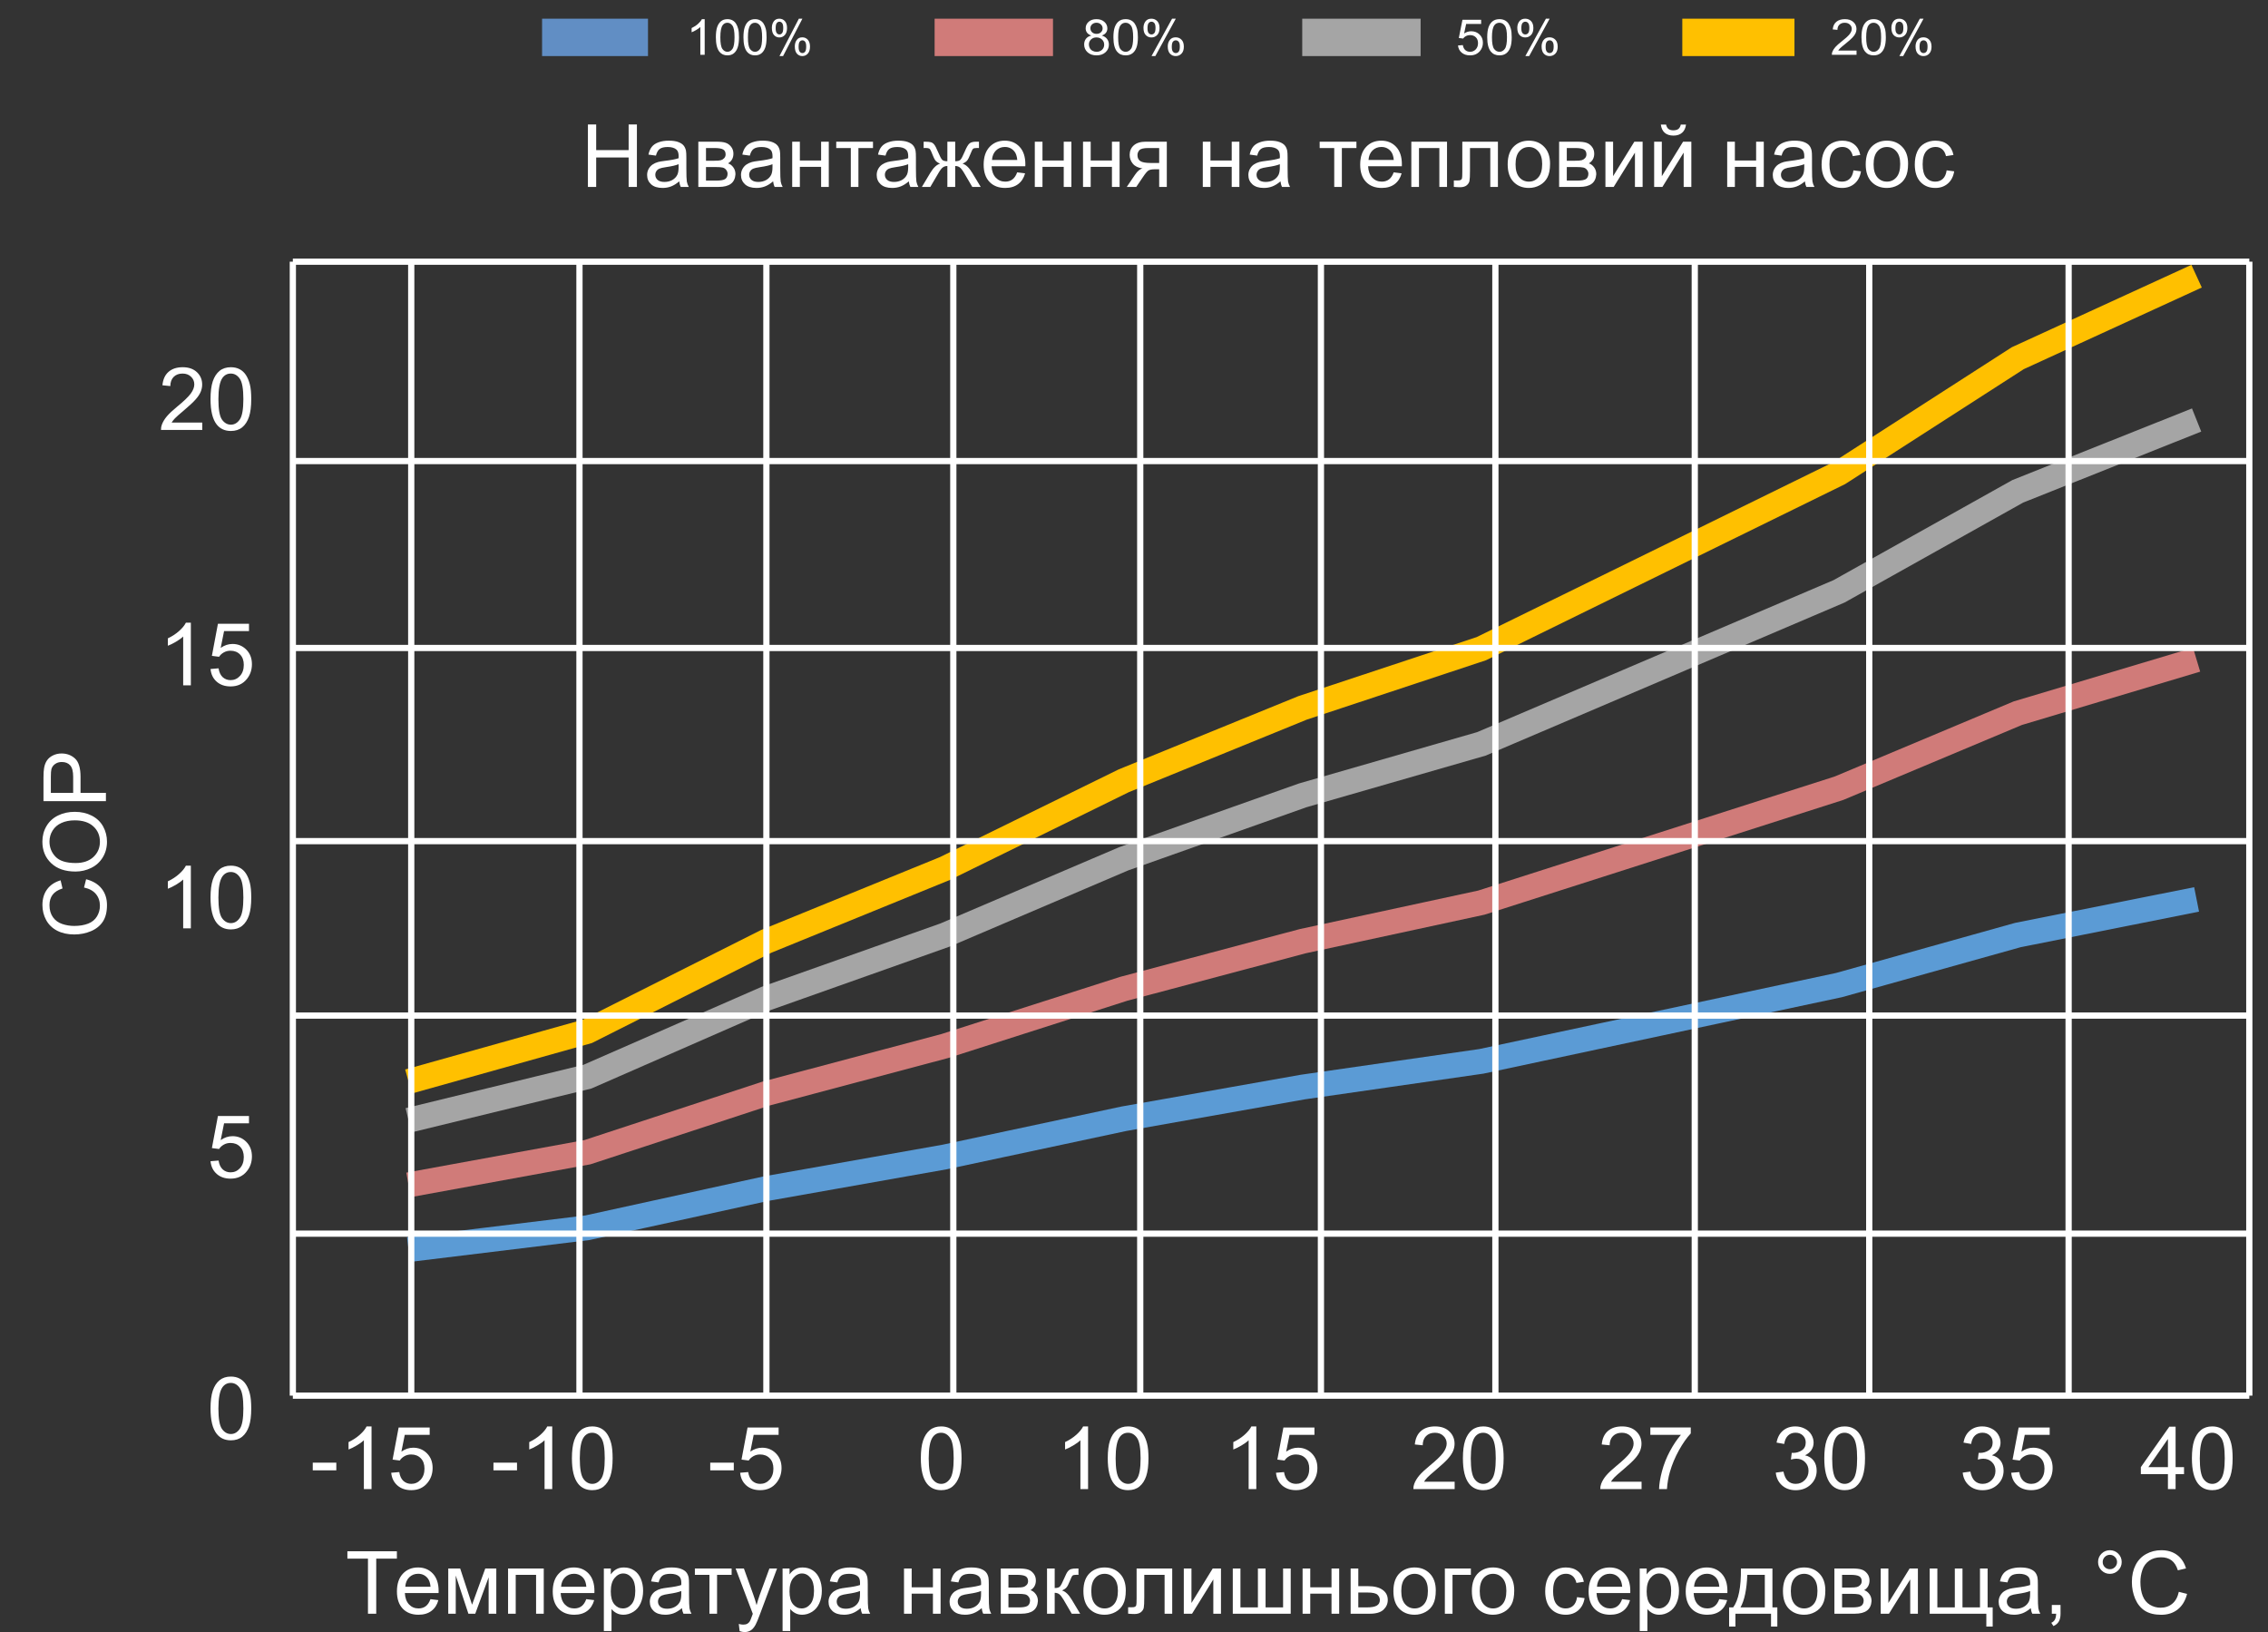 <svg width="364" height="262" viewBox="0 0 364 262" fill="none" xmlns="http://www.w3.org/2000/svg">
<rect x="0" y="0" width="364" height="262" fill="#333333" stroke="none"/>
<g clip-path="url(#clip0_28_358)">
<path d="M113.098 8.79H112.398V4.336C112.23 4.496 112.008 4.657 111.734 4.817C111.462 4.978 111.218 5.098 111 5.179V4.503C111.391 4.319 111.733 4.096 112.026 3.835C112.318 3.573 112.525 3.32 112.647 3.074H113.098V8.79ZM114.892 5.983C114.892 5.309 114.961 4.768 115.097 4.359C115.237 3.948 115.443 3.63 115.715 3.408C115.989 3.185 116.334 3.074 116.749 3.074C117.054 3.074 117.322 3.136 117.552 3.26C117.783 3.382 117.973 3.559 118.123 3.792C118.273 4.023 118.391 4.305 118.477 4.639C118.562 4.97 118.605 5.418 118.605 5.983C118.605 6.651 118.536 7.19 118.399 7.602C118.261 8.011 118.056 8.328 117.781 8.553C117.509 8.776 117.165 8.887 116.749 8.887C116.199 8.887 115.768 8.691 115.455 8.297C115.079 7.823 114.892 7.052 114.892 5.983ZM115.611 5.983C115.611 6.917 115.719 7.54 115.937 7.851C116.157 8.159 116.427 8.313 116.749 8.313C117.07 8.313 117.339 8.157 117.556 7.847C117.776 7.536 117.887 6.915 117.887 5.983C117.887 5.045 117.776 4.423 117.556 4.115C117.339 3.806 117.067 3.652 116.741 3.652C116.42 3.652 116.163 3.788 115.971 4.06C115.731 4.407 115.611 5.048 115.611 5.983ZM119.319 5.983C119.319 5.309 119.388 4.768 119.525 4.359C119.665 3.948 119.871 3.63 120.143 3.408C120.417 3.185 120.761 3.074 121.176 3.074C121.481 3.074 121.749 3.136 121.98 3.26C122.21 3.382 122.4 3.559 122.55 3.792C122.701 4.023 122.819 4.305 122.904 4.639C122.99 4.97 123.032 5.418 123.032 5.983C123.032 6.651 122.963 7.19 122.827 7.602C122.689 8.011 122.483 8.328 122.209 8.553C121.937 8.776 121.593 8.887 121.176 8.887C120.627 8.887 120.196 8.691 119.882 8.297C119.507 7.823 119.319 7.052 119.319 5.983ZM120.038 5.983C120.038 6.917 120.147 7.54 120.364 7.851C120.584 8.159 120.855 8.313 121.176 8.313C121.497 8.313 121.766 8.157 121.983 7.847C122.204 7.536 122.314 6.915 122.314 5.983C122.314 5.045 122.204 4.423 121.983 4.115C121.766 3.806 121.494 3.652 121.168 3.652C120.847 3.652 120.591 3.788 120.399 4.06C120.159 4.407 120.038 5.048 120.038 5.983ZM123.879 4.464C123.879 4.058 123.981 3.712 124.186 3.427C124.39 3.142 124.687 3 125.075 3C125.433 3 125.728 3.128 125.96 3.384C126.196 3.638 126.314 4.012 126.314 4.507C126.314 4.988 126.195 5.36 125.957 5.621C125.721 5.88 125.43 6.01 125.083 6.01C124.738 6.01 124.451 5.882 124.221 5.625C123.993 5.369 123.879 4.982 123.879 4.464ZM125.095 3.482C124.921 3.482 124.776 3.557 124.659 3.707C124.546 3.857 124.489 4.133 124.489 4.534C124.489 4.899 124.547 5.157 124.663 5.307C124.78 5.454 124.924 5.528 125.095 5.528C125.271 5.528 125.416 5.453 125.53 5.303C125.646 5.153 125.704 4.878 125.704 4.48C125.704 4.112 125.646 3.854 125.53 3.707C125.413 3.557 125.268 3.482 125.095 3.482ZM125.099 9L128.213 3H128.78L125.677 9H125.099ZM127.561 7.454C127.561 7.045 127.663 6.7 127.868 6.417C128.072 6.133 128.37 5.99 128.761 5.99C129.118 5.99 129.414 6.118 129.647 6.375C129.882 6.629 130 7.003 130 7.497C130 7.979 129.881 8.35 129.643 8.612C129.407 8.871 129.114 9 128.765 9C128.421 9 128.133 8.872 127.902 8.616C127.675 8.357 127.561 7.97 127.561 7.454ZM128.78 6.472C128.604 6.472 128.458 6.547 128.342 6.697C128.227 6.847 128.171 7.123 128.171 7.524C128.171 7.887 128.229 8.143 128.346 8.293C128.462 8.443 128.606 8.518 128.776 8.518C128.955 8.518 129.101 8.443 129.215 8.293C129.332 8.143 129.39 7.869 129.39 7.47C129.39 7.102 129.332 6.845 129.215 6.697C129.099 6.547 128.954 6.472 128.78 6.472Z" fill="white"/>
<path d="M104 3H87V9H104V3Z" fill="#618EC4"/>
<path d="M175.147 5.703C174.84 5.597 174.613 5.445 174.465 5.249C174.317 5.052 174.243 4.816 174.243 4.542C174.243 4.128 174.401 3.779 174.716 3.497C175.031 3.215 175.45 3.074 175.974 3.074C176.5 3.074 176.923 3.219 177.244 3.509C177.564 3.796 177.725 4.147 177.725 4.561C177.725 4.825 177.651 5.056 177.503 5.252C177.357 5.447 177.136 5.597 176.837 5.703C177.206 5.817 177.488 6.001 177.68 6.254C177.874 6.508 177.971 6.811 177.971 7.163C177.971 7.65 177.789 8.059 177.425 8.39C177.06 8.722 176.58 8.887 175.986 8.887C175.391 8.887 174.912 8.722 174.547 8.39C174.182 8.056 174 7.641 174 7.144C174 6.773 174.099 6.464 174.296 6.216C174.496 5.964 174.78 5.794 175.147 5.703ZM174.999 4.518C174.999 4.788 175.091 5.008 175.275 5.179C175.458 5.35 175.696 5.435 175.99 5.435C176.275 5.435 176.508 5.351 176.689 5.183C176.872 5.012 176.964 4.803 176.964 4.557C176.964 4.301 176.87 4.086 176.68 3.913C176.494 3.737 176.261 3.649 175.982 3.649C175.699 3.649 175.465 3.734 175.279 3.905C175.092 4.076 174.999 4.28 174.999 4.518ZM174.761 7.148C174.761 7.347 174.81 7.54 174.909 7.726C175.01 7.913 175.159 8.058 175.357 8.161C175.554 8.262 175.767 8.313 175.994 8.313C176.348 8.313 176.639 8.205 176.87 7.99C177.1 7.775 177.215 7.502 177.215 7.171C177.215 6.834 177.096 6.556 176.857 6.336C176.621 6.116 176.326 6.006 175.969 6.006C175.621 6.006 175.332 6.115 175.102 6.332C174.874 6.55 174.761 6.821 174.761 7.148ZM178.695 5.983C178.695 5.309 178.768 4.768 178.913 4.359C179.061 3.948 179.279 3.63 179.566 3.408C179.857 3.185 180.221 3.074 180.66 3.074C180.983 3.074 181.267 3.136 181.511 3.26C181.755 3.382 181.956 3.559 182.115 3.792C182.274 4.023 182.399 4.305 182.49 4.639C182.58 4.97 182.625 5.418 182.625 5.983C182.625 6.651 182.552 7.19 182.407 7.602C182.262 8.011 182.044 8.328 181.753 8.553C181.465 8.776 181.101 8.887 180.66 8.887C180.079 8.887 179.623 8.691 179.291 8.297C178.893 7.823 178.695 7.052 178.695 5.983ZM179.456 5.983C179.456 6.917 179.57 7.54 179.801 7.851C180.034 8.159 180.32 8.313 180.66 8.313C181 8.313 181.285 8.157 181.515 7.847C181.748 7.536 181.865 6.915 181.865 5.983C181.865 5.045 181.748 4.423 181.515 4.115C181.285 3.806 180.997 3.652 180.652 3.652C180.312 3.652 180.041 3.788 179.837 4.06C179.583 4.407 179.456 5.048 179.456 5.983ZM183.521 4.464C183.521 4.058 183.629 3.712 183.846 3.427C184.062 3.142 184.376 3 184.787 3C185.166 3 185.478 3.128 185.724 3.384C185.974 3.638 186.099 4.012 186.099 4.507C186.099 4.988 185.973 5.36 185.721 5.621C185.471 5.88 185.163 6.01 184.796 6.01C184.431 6.01 184.127 5.882 183.883 5.625C183.642 5.369 183.521 4.982 183.521 4.464ZM184.808 3.482C184.624 3.482 184.471 3.557 184.347 3.707C184.227 3.857 184.167 4.133 184.167 4.534C184.167 4.899 184.228 5.157 184.351 5.307C184.475 5.454 184.627 5.528 184.808 5.528C184.994 5.528 185.148 5.453 185.268 5.303C185.392 5.153 185.453 4.878 185.453 4.48C185.453 4.112 185.392 3.854 185.268 3.707C185.145 3.557 184.991 3.482 184.808 3.482ZM184.812 9L188.109 3H188.709L185.424 9H184.812ZM187.418 7.454C187.418 7.045 187.527 6.7 187.743 6.417C187.96 6.133 188.275 5.99 188.688 5.99C189.067 5.99 189.379 6.118 189.626 6.375C189.875 6.629 190 7.003 190 7.497C190 7.979 189.874 8.35 189.622 8.612C189.372 8.871 189.062 9 188.693 9C188.328 9 188.024 8.872 187.78 8.616C187.539 8.357 187.418 7.97 187.418 7.454ZM188.709 6.472C188.522 6.472 188.368 6.547 188.245 6.697C188.124 6.847 188.064 7.123 188.064 7.524C188.064 7.887 188.126 8.143 188.249 8.293C188.372 8.443 188.524 8.518 188.705 8.518C188.894 8.518 189.049 8.443 189.17 8.293C189.293 8.143 189.355 7.869 189.355 7.47C189.355 7.102 189.293 6.845 189.17 6.697C189.046 6.547 188.893 6.472 188.709 6.472Z" fill="white"/>
<path d="M169 3H150V9H169V3Z" fill="#D07B79"/>
<path d="M234 7.299L234.777 7.237C234.835 7.594 234.968 7.863 235.176 8.045C235.387 8.223 235.641 8.313 235.937 8.313C236.294 8.313 236.596 8.186 236.842 7.932C237.089 7.678 237.212 7.342 237.212 6.922C237.212 6.524 237.093 6.209 236.854 5.979C236.619 5.748 236.309 5.633 235.925 5.633C235.687 5.633 235.471 5.685 235.279 5.788C235.087 5.889 234.936 6.021 234.827 6.184L234.132 6.099L234.716 3.175H237.714V3.843H235.308L234.983 5.373C235.345 5.135 235.725 5.016 236.122 5.016C236.649 5.016 237.093 5.188 237.455 5.532C237.817 5.876 237.998 6.319 237.998 6.86C237.998 7.375 237.839 7.821 237.521 8.196C237.134 8.657 236.606 8.887 235.937 8.887C235.389 8.887 234.94 8.742 234.592 8.452C234.247 8.162 234.049 7.778 234 7.299ZM238.689 5.983C238.689 5.309 238.762 4.768 238.907 4.359C239.055 3.948 239.273 3.63 239.561 3.408C239.851 3.185 240.216 3.074 240.655 3.074C240.978 3.074 241.262 3.136 241.507 3.26C241.75 3.382 241.952 3.559 242.111 3.792C242.27 4.023 242.395 4.305 242.486 4.639C242.576 4.97 242.621 5.418 242.621 5.983C242.621 6.651 242.548 7.19 242.403 7.602C242.258 8.011 242.04 8.328 241.749 8.553C241.461 8.776 241.096 8.887 240.655 8.887C240.073 8.887 239.617 8.691 239.285 8.297C238.887 7.823 238.689 7.052 238.689 5.983ZM239.45 5.983C239.45 6.917 239.565 7.54 239.795 7.851C240.028 8.159 240.315 8.313 240.655 8.313C240.995 8.313 241.28 8.157 241.51 7.847C241.744 7.536 241.86 6.915 241.86 5.983C241.86 5.045 241.744 4.423 241.51 4.115C241.28 3.806 240.992 3.652 240.647 3.652C240.307 3.652 240.035 3.788 239.832 4.06C239.578 4.407 239.45 5.048 239.45 5.983ZM243.517 4.464C243.517 4.058 243.626 3.712 243.842 3.427C244.059 3.142 244.373 3 244.785 3C245.163 3 245.475 3.128 245.722 3.384C245.972 3.638 246.097 4.012 246.097 4.507C246.097 4.988 245.971 5.36 245.718 5.621C245.469 5.88 245.16 6.01 244.793 6.01C244.428 6.01 244.124 5.882 243.88 5.625C243.638 5.369 243.517 4.982 243.517 4.464ZM244.805 3.482C244.622 3.482 244.468 3.557 244.344 3.707C244.224 3.857 244.164 4.133 244.164 4.534C244.164 4.899 244.225 5.157 244.348 5.307C244.472 5.454 244.624 5.528 244.805 5.528C244.992 5.528 245.145 5.453 245.266 5.303C245.389 5.153 245.451 4.878 245.451 4.48C245.451 4.112 245.389 3.854 245.266 3.707C245.143 3.557 244.989 3.482 244.805 3.482ZM244.809 9L248.108 3H248.708L245.422 9H244.809ZM247.417 7.454C247.417 7.045 247.525 6.7 247.742 6.417C247.958 6.133 248.274 5.99 248.688 5.99C249.066 5.99 249.379 6.118 249.626 6.375C249.875 6.629 250 7.003 250 7.497C250 7.979 249.874 8.35 249.622 8.612C249.372 8.871 249.062 9 248.692 9C248.327 9 248.023 8.872 247.779 8.616C247.537 8.357 247.417 7.97 247.417 7.454ZM248.708 6.472C248.522 6.472 248.367 6.547 248.244 6.697C248.123 6.847 248.063 7.123 248.063 7.524C248.063 7.887 248.125 8.143 248.248 8.293C248.371 8.443 248.523 8.518 248.705 8.518C248.893 8.518 249.048 8.443 249.169 8.293C249.292 8.143 249.354 7.869 249.354 7.47C249.354 7.102 249.292 6.845 249.169 6.697C249.046 6.547 248.892 6.472 248.708 6.472Z" fill="white"/>
<path d="M228 3H209V9H228V3Z" fill="#A5A5A5"/>
<path d="M297.963 8.118V8.79H294.001C293.995 8.622 294.024 8.46 294.086 8.305C294.187 8.049 294.348 7.796 294.569 7.548C294.793 7.299 295.114 7.012 295.534 6.685C296.185 6.178 296.625 5.777 296.854 5.482C297.083 5.184 297.198 4.903 297.198 4.639C297.198 4.362 297.093 4.129 296.883 3.94C296.676 3.748 296.405 3.652 296.07 3.652C295.715 3.652 295.431 3.753 295.219 3.955C295.006 4.157 294.898 4.437 294.896 4.794L294.139 4.72C294.191 4.184 294.386 3.777 294.724 3.497C295.062 3.215 295.516 3.074 296.086 3.074C296.661 3.074 297.116 3.225 297.451 3.528C297.787 3.831 297.954 4.206 297.954 4.654C297.954 4.882 297.905 5.106 297.807 5.326C297.709 5.546 297.546 5.778 297.317 6.021C297.091 6.265 296.713 6.599 296.184 7.023C295.742 7.375 295.459 7.615 295.333 7.742C295.208 7.866 295.105 7.992 295.023 8.118H297.963ZM298.756 5.983C298.756 5.309 298.828 4.768 298.972 4.359C299.119 3.948 299.337 3.63 299.622 3.408C299.911 3.185 300.274 3.074 300.71 3.074C301.032 3.074 301.314 3.136 301.557 3.26C301.799 3.382 301.999 3.559 302.158 3.792C302.316 4.023 302.44 4.305 302.53 4.639C302.62 4.97 302.665 5.418 302.665 5.983C302.665 6.651 302.592 7.19 302.448 7.602C302.303 8.011 302.087 8.328 301.798 8.553C301.511 8.776 301.149 8.887 300.71 8.887C300.132 8.887 299.679 8.691 299.349 8.297C298.953 7.823 298.756 7.052 298.756 5.983ZM299.512 5.983C299.512 6.917 299.627 7.54 299.856 7.851C300.087 8.159 300.372 8.313 300.71 8.313C301.048 8.313 301.332 8.157 301.56 7.847C301.792 7.536 301.908 6.915 301.908 5.983C301.908 5.045 301.792 4.423 301.56 4.115C301.332 3.806 301.045 3.652 300.702 3.652C300.364 3.652 300.094 3.788 299.892 4.06C299.639 4.407 299.512 5.048 299.512 5.983ZM303.556 4.464C303.556 4.058 303.663 3.712 303.879 3.427C304.094 3.142 304.406 3 304.815 3C305.192 3 305.502 3.128 305.747 3.384C305.996 3.638 306.12 4.012 306.12 4.507C306.12 4.988 305.994 5.36 305.744 5.621C305.495 5.88 305.189 6.01 304.824 6.01C304.461 6.01 304.159 5.882 303.916 5.625C303.676 5.369 303.556 4.982 303.556 4.464ZM304.836 3.482C304.653 3.482 304.501 3.557 304.378 3.707C304.258 3.857 304.198 4.133 304.198 4.534C304.198 4.899 304.259 5.157 304.382 5.307C304.504 5.454 304.656 5.528 304.836 5.528C305.021 5.528 305.174 5.453 305.294 5.303C305.417 5.153 305.478 4.878 305.478 4.48C305.478 4.112 305.417 3.854 305.294 3.707C305.171 3.557 305.018 3.482 304.836 3.482ZM304.84 9L308.119 3H308.716L305.449 9H304.84ZM307.432 7.454C307.432 7.045 307.54 6.7 307.755 6.417C307.971 6.133 308.284 5.99 308.695 5.99C309.072 5.99 309.383 6.118 309.628 6.375C309.876 6.629 310 7.003 310 7.497C310 7.979 309.874 8.35 309.624 8.612C309.376 8.871 309.068 9 308.7 9C308.337 9 308.035 8.872 307.792 8.616C307.552 8.357 307.432 7.97 307.432 7.454ZM308.716 6.472C308.53 6.472 308.377 6.547 308.254 6.697C308.134 6.847 308.074 7.123 308.074 7.524C308.074 7.887 308.136 8.143 308.258 8.293C308.381 8.443 308.532 8.518 308.712 8.518C308.9 8.518 309.054 8.443 309.174 8.293C309.297 8.143 309.358 7.869 309.358 7.47C309.358 7.102 309.297 6.845 309.174 6.697C309.051 6.547 308.899 6.472 308.716 6.472Z" fill="white"/>
<path d="M288 3H270V9H288V3Z" fill="#FFC000"/>
<path d="M94.357 30V19.979H95.684V24.094H100.893V19.979H102.219V30H100.893V25.276H95.684V30H94.357ZM109.014 29.105C108.558 29.492 108.118 29.765 107.694 29.925C107.275 30.084 106.824 30.164 106.341 30.164C105.543 30.164 104.93 29.97 104.502 29.583C104.074 29.191 103.859 28.692 103.859 28.086C103.859 27.73 103.939 27.407 104.099 27.115C104.263 26.819 104.475 26.582 104.734 26.404C104.999 26.227 105.295 26.092 105.623 26.001C105.865 25.937 106.229 25.876 106.717 25.816C107.71 25.698 108.442 25.557 108.911 25.393C108.916 25.224 108.918 25.117 108.918 25.071C108.918 24.57 108.802 24.217 108.569 24.012C108.255 23.734 107.788 23.595 107.168 23.595C106.589 23.595 106.161 23.697 105.883 23.902C105.609 24.103 105.407 24.461 105.274 24.976L104.071 24.811C104.181 24.297 104.361 23.882 104.611 23.567C104.862 23.248 105.224 23.005 105.698 22.836C106.172 22.663 106.721 22.576 107.346 22.576C107.965 22.576 108.469 22.649 108.856 22.795C109.244 22.941 109.529 23.125 109.711 23.349C109.893 23.567 110.021 23.845 110.094 24.183C110.135 24.392 110.155 24.77 110.155 25.317V26.958C110.155 28.102 110.18 28.826 110.23 29.132C110.285 29.433 110.39 29.722 110.545 30L109.26 30C109.132 29.745 109.05 29.446 109.014 29.105ZM108.911 26.356C108.465 26.539 107.795 26.694 106.901 26.821C106.396 26.894 106.038 26.976 105.828 27.067C105.618 27.159 105.457 27.293 105.343 27.471C105.229 27.644 105.172 27.838 105.172 28.052C105.172 28.38 105.295 28.653 105.541 28.872C105.792 29.091 106.156 29.2 106.635 29.2C107.109 29.2 107.53 29.098 107.899 28.893C108.269 28.683 108.54 28.398 108.713 28.038C108.845 27.76 108.911 27.35 108.911 26.808V26.356ZM112.076 22.74H114.913C115.61 22.74 116.128 22.799 116.465 22.918C116.807 23.032 117.098 23.244 117.34 23.554C117.586 23.864 117.709 24.235 117.709 24.668C117.709 25.014 117.636 25.317 117.49 25.577C117.349 25.832 117.135 26.047 116.848 26.22C117.189 26.334 117.472 26.548 117.695 26.862C117.923 27.172 118.037 27.541 118.037 27.97C117.992 28.658 117.745 29.168 117.299 29.501C116.852 29.834 116.203 30 115.351 30H112.076V22.74ZM113.307 25.796H114.619C115.143 25.796 115.503 25.769 115.699 25.714C115.895 25.659 116.071 25.55 116.226 25.386C116.381 25.217 116.458 25.017 116.458 24.784C116.458 24.401 116.321 24.135 116.048 23.984C115.779 23.834 115.316 23.759 114.66 23.759H113.307V25.796ZM113.307 28.988H114.927C115.624 28.988 116.103 28.909 116.362 28.749C116.622 28.585 116.759 28.305 116.772 27.908C116.772 27.676 116.697 27.462 116.547 27.266C116.396 27.065 116.201 26.94 115.959 26.89C115.717 26.835 115.33 26.808 114.797 26.808H113.307V28.988ZM124.08 29.105C123.624 29.492 123.185 29.765 122.761 29.925C122.341 30.084 121.89 30.164 121.407 30.164C120.61 30.164 119.997 29.97 119.568 29.583C119.14 29.191 118.926 28.692 118.926 28.086C118.926 27.73 119.006 27.407 119.165 27.115C119.329 26.819 119.541 26.582 119.801 26.404C120.065 26.227 120.361 26.092 120.689 26.001C120.931 25.937 121.296 25.876 121.783 25.816C122.777 25.698 123.508 25.557 123.978 25.393C123.982 25.224 123.984 25.117 123.984 25.071C123.984 24.57 123.868 24.217 123.636 24.012C123.321 23.734 122.854 23.595 122.234 23.595C121.656 23.595 121.227 23.697 120.949 23.902C120.676 24.103 120.473 24.461 120.341 24.976L119.138 24.811C119.247 24.297 119.427 23.882 119.678 23.567C119.928 23.248 120.291 23.005 120.765 22.836C121.239 22.663 121.788 22.576 122.412 22.576C123.032 22.576 123.535 22.649 123.923 22.795C124.31 22.941 124.595 23.125 124.777 23.349C124.96 23.567 125.087 23.845 125.16 24.183C125.201 24.392 125.222 24.77 125.222 25.317V26.958C125.222 28.102 125.247 28.826 125.297 29.132C125.352 29.433 125.456 29.722 125.611 30H124.326C124.199 29.745 124.117 29.446 124.08 29.105ZM123.978 26.356C123.531 26.539 122.861 26.694 121.968 26.821C121.462 26.894 121.104 26.976 120.895 27.067C120.685 27.159 120.523 27.293 120.409 27.471C120.295 27.644 120.238 27.838 120.238 28.052C120.238 28.38 120.361 28.653 120.607 28.872C120.858 29.091 121.223 29.2 121.701 29.2C122.175 29.2 122.597 29.098 122.966 28.893C123.335 28.683 123.606 28.398 123.779 28.038C123.911 27.76 123.978 27.35 123.978 26.808V26.356ZM127.143 22.74H128.373V25.762H131.784V22.74H133.015V30H131.784V26.78H128.373V30H127.143V22.74ZM134.211 22.74H140.11V23.759H137.772V30H136.549V23.759H134.211V22.74ZM145.859 29.105C145.404 29.492 144.964 29.765 144.54 29.925C144.121 30.084 143.67 30.164 143.187 30.164C142.389 30.164 141.776 29.97 141.348 29.583C140.919 29.191 140.705 28.692 140.705 28.086C140.705 27.73 140.785 27.407 140.944 27.115C141.108 26.819 141.32 26.582 141.58 26.404C141.844 26.227 142.141 26.092 142.469 26.001C142.71 25.937 143.075 25.876 143.562 25.816C144.556 25.698 145.287 25.557 145.757 25.393C145.761 25.224 145.764 25.117 145.764 25.071C145.764 24.57 145.647 24.217 145.415 24.012C145.101 23.734 144.633 23.595 144.014 23.595C143.435 23.595 143.007 23.697 142.729 23.902C142.455 24.103 142.252 24.461 142.12 24.976L140.917 24.811C141.026 24.297 141.206 23.882 141.457 23.567C141.708 23.248 142.07 23.005 142.544 22.836C143.018 22.663 143.567 22.576 144.191 22.576C144.811 22.576 145.315 22.649 145.702 22.795C146.09 22.941 146.374 23.125 146.557 23.349C146.739 23.567 146.867 23.845 146.939 24.183C146.98 24.392 147.001 24.77 147.001 25.317V26.958C147.001 28.102 147.026 28.826 147.076 29.132C147.131 29.433 147.236 29.722 147.391 30H146.105C145.978 29.745 145.896 29.446 145.859 29.105ZM145.757 26.356C145.31 26.539 144.64 26.694 143.747 26.821C143.241 26.894 142.883 26.976 142.674 27.067C142.464 27.159 142.302 27.293 142.188 27.471C142.075 27.644 142.018 27.838 142.018 28.052C142.018 28.38 142.141 28.653 142.387 28.872C142.637 29.091 143.002 29.2 143.48 29.2C143.954 29.2 144.376 29.098 144.745 28.893C145.114 28.683 145.385 28.398 145.559 28.038C145.691 27.76 145.757 27.35 145.757 26.808V26.356ZM153.304 22.74V25.878C153.696 25.878 153.971 25.803 154.131 25.652C154.29 25.502 154.523 25.064 154.828 24.34C155.115 23.652 155.373 23.212 155.601 23.02C155.824 22.834 156.179 22.74 156.667 22.74H157.118V23.759L156.783 23.752C156.455 23.752 156.245 23.8 156.154 23.895C156.059 23.996 155.913 24.294 155.717 24.791C155.535 25.265 155.366 25.593 155.211 25.775C155.056 25.958 154.814 26.124 154.486 26.274C155.02 26.416 155.539 26.908 156.045 27.751L157.398 30H156.045L154.726 27.751C154.457 27.295 154.222 26.997 154.021 26.855C153.821 26.714 153.582 26.644 153.304 26.644V30H152.046V26.644C151.772 26.644 151.535 26.714 151.335 26.855C151.134 26.992 150.9 27.291 150.631 27.751L149.312 30H147.958L149.305 27.751C149.815 26.908 150.337 26.416 150.87 26.274C150.506 26.106 150.25 25.924 150.104 25.727C149.959 25.527 149.74 25.053 149.448 24.306C149.348 24.055 149.241 23.9 149.127 23.841C149.008 23.782 148.833 23.752 148.601 23.752C148.541 23.752 148.421 23.754 148.238 23.759V22.74H148.409C148.883 22.74 149.216 22.77 149.407 22.829C149.603 22.884 149.776 23.005 149.927 23.191C150.082 23.374 150.282 23.756 150.528 24.34C150.829 25.055 151.057 25.491 151.212 25.645C151.371 25.8 151.649 25.878 152.046 25.878V22.74L153.304 22.74ZM163.25 27.662L164.521 27.819C164.321 28.562 163.95 29.139 163.407 29.549C162.865 29.959 162.172 30.164 161.329 30.164C160.267 30.164 159.424 29.838 158.8 29.186C158.18 28.53 157.87 27.612 157.87 26.432C157.87 25.21 158.185 24.262 158.813 23.588C159.442 22.913 160.258 22.576 161.261 22.576C162.231 22.576 163.024 22.907 163.64 23.567C164.255 24.228 164.562 25.158 164.562 26.356C164.562 26.429 164.56 26.539 164.556 26.685H159.142C159.187 27.482 159.413 28.093 159.818 28.517C160.224 28.94 160.73 29.152 161.336 29.152C161.787 29.152 162.172 29.034 162.491 28.797C162.81 28.56 163.063 28.182 163.25 27.662ZM159.21 25.673H163.264C163.209 25.062 163.054 24.604 162.799 24.299C162.407 23.825 161.899 23.588 161.274 23.588C160.709 23.588 160.233 23.777 159.846 24.155C159.463 24.534 159.251 25.039 159.21 25.673ZM166.08 22.74H167.311V25.762H170.722V22.74H171.952V30H170.722V26.78H167.311V30L166.08 30V22.74ZM173.818 22.74H175.049V25.762H178.46V22.74H179.69V30H178.46V26.78H175.049V30H173.818V22.74ZM187.265 22.74V30H186.041V27.17H185.33C184.897 27.17 184.574 27.227 184.359 27.341C184.15 27.45 183.842 27.808 183.437 28.414L182.363 30H180.839L182.165 28.045C182.571 27.448 182.974 27.111 183.375 27.033C182.673 26.938 182.151 26.685 181.81 26.274C181.472 25.864 181.304 25.393 181.304 24.859C181.304 24.23 181.525 23.72 181.967 23.328C182.413 22.936 183.058 22.74 183.901 22.74H187.265ZM186.041 23.759H184.291C183.557 23.759 183.083 23.873 182.869 24.101C182.66 24.328 182.555 24.595 182.555 24.9C182.555 25.333 182.71 25.652 183.02 25.857C183.334 26.058 183.888 26.158 184.681 26.158H186.041V23.759ZM193.041 22.74H194.271V25.762H197.683V22.74H198.913V30H197.683V26.78H194.271V30H193.041V22.74ZM205.51 29.105C205.054 29.492 204.614 29.765 204.19 29.925C203.771 30.084 203.32 30.164 202.837 30.164C202.039 30.164 201.426 29.97 200.998 29.583C200.57 29.191 200.355 28.692 200.355 28.086C200.355 27.73 200.435 27.407 200.595 27.115C200.759 26.819 200.971 26.582 201.23 26.404C201.495 26.227 201.791 26.092 202.119 26.001C202.361 25.937 202.725 25.876 203.213 25.816C204.206 25.698 204.938 25.557 205.407 25.393C205.412 25.224 205.414 25.117 205.414 25.071C205.414 24.57 205.298 24.217 205.065 24.012C204.751 23.734 204.284 23.595 203.664 23.595C203.085 23.595 202.657 23.697 202.379 23.902C202.105 24.103 201.903 24.461 201.771 24.976L200.567 24.811C200.677 24.297 200.857 23.882 201.107 23.567C201.358 23.248 201.72 23.005 202.194 22.836C202.668 22.663 203.217 22.576 203.842 22.576C204.462 22.576 204.965 22.649 205.353 22.795C205.74 22.941 206.025 23.125 206.207 23.349C206.389 23.567 206.517 23.845 206.59 24.183C206.631 24.392 206.651 24.77 206.651 25.317V26.958C206.651 28.102 206.676 28.826 206.727 29.132C206.781 29.433 206.886 29.722 207.041 30H205.756C205.628 29.745 205.546 29.446 205.51 29.105ZM205.407 26.356C204.961 26.539 204.291 26.694 203.397 26.821C202.892 26.894 202.534 26.976 202.324 27.067C202.115 27.159 201.953 27.293 201.839 27.471C201.725 27.644 201.668 27.838 201.668 28.052C201.668 28.38 201.791 28.653 202.037 28.872C202.288 29.091 202.652 29.2 203.131 29.2C203.605 29.2 204.026 29.098 204.396 28.893C204.765 28.683 205.036 28.398 205.209 28.038C205.341 27.76 205.407 27.35 205.407 26.808V26.356ZM211.799 22.74L217.698 22.74V23.759H215.36V30H214.137V23.759H211.799V22.74ZM223.68 27.662L224.951 27.819C224.751 28.562 224.379 29.139 223.837 29.549C223.295 29.959 222.602 30.164 221.759 30.164C220.697 30.164 219.854 29.838 219.229 29.186C218.61 28.53 218.3 27.612 218.3 26.432C218.3 25.21 218.614 24.262 219.243 23.588C219.872 22.913 220.688 22.576 221.69 22.576C222.661 22.576 223.454 22.907 224.069 23.567C224.685 24.228 224.992 25.158 224.992 26.356C224.992 26.429 224.99 26.539 224.985 26.685H219.571C219.617 27.482 219.842 28.093 220.248 28.517C220.654 28.94 221.16 29.152 221.766 29.152C222.217 29.152 222.602 29.034 222.921 28.797C223.24 28.56 223.493 28.182 223.68 27.662ZM219.64 25.673H223.693C223.639 25.062 223.484 24.604 223.229 24.299C222.837 23.825 222.328 23.588 221.704 23.588C221.139 23.588 220.663 23.777 220.275 24.155C219.893 24.534 219.681 25.039 219.64 25.673ZM226.51 22.74H232.238V30H231.008V23.759H227.74V30H226.51V22.74ZM234.692 22.74H240.407V30H239.184V23.759H235.923V27.375C235.923 28.218 235.896 28.774 235.841 29.043C235.786 29.312 235.636 29.547 235.39 29.747C235.144 29.948 234.788 30.048 234.323 30.048C234.036 30.048 233.706 30.03 233.332 29.993V28.968H233.872C234.127 28.968 234.31 28.943 234.419 28.893C234.528 28.838 234.601 28.754 234.638 28.64C234.674 28.526 234.692 28.154 234.692 27.525V22.74ZM241.973 26.37C241.973 25.026 242.346 24.03 243.094 23.383C243.718 22.845 244.479 22.576 245.377 22.576C246.375 22.576 247.191 22.904 247.824 23.561C248.458 24.212 248.774 25.115 248.774 26.268C248.774 27.202 248.633 27.938 248.351 28.476C248.073 29.009 247.665 29.424 247.127 29.72C246.594 30.016 246.01 30.164 245.377 30.164C244.361 30.164 243.538 29.838 242.909 29.186C242.285 28.535 241.973 27.596 241.973 26.37ZM243.237 26.37C243.237 27.3 243.44 27.997 243.846 28.462C244.251 28.922 244.762 29.152 245.377 29.152C245.988 29.152 246.496 28.92 246.901 28.455C247.307 27.99 247.51 27.282 247.51 26.329C247.51 25.431 247.305 24.752 246.895 24.292C246.489 23.827 245.983 23.595 245.377 23.595C244.762 23.595 244.251 23.825 243.846 24.285C243.44 24.745 243.237 25.44 243.237 26.37ZM250.23 22.74H253.067C253.765 22.74 254.282 22.799 254.619 22.918C254.961 23.032 255.253 23.244 255.494 23.554C255.74 23.864 255.863 24.235 255.863 24.668C255.863 25.014 255.79 25.317 255.645 25.577C255.503 25.832 255.289 26.047 255.002 26.22C255.344 26.334 255.626 26.548 255.85 26.862C256.077 27.172 256.191 27.541 256.191 27.97C256.146 28.658 255.9 29.168 255.453 29.501C255.007 29.834 254.357 30 253.505 30H250.23V22.74ZM251.461 25.796H252.773C253.298 25.796 253.658 25.769 253.854 25.714C254.049 25.659 254.225 25.55 254.38 25.386C254.535 25.217 254.612 25.017 254.612 24.784C254.612 24.401 254.476 24.135 254.202 23.984C253.933 23.834 253.471 23.759 252.814 23.759H251.461V25.796ZM251.461 28.988H253.081C253.778 28.988 254.257 28.909 254.517 28.749C254.776 28.585 254.913 28.305 254.927 27.908C254.927 27.676 254.852 27.462 254.701 27.266C254.551 27.065 254.355 26.94 254.113 26.89C253.872 26.835 253.484 26.808 252.951 26.808H251.461V28.988ZM257.661 22.74H258.892V28.277L262.303 22.74H263.629V30H262.398V24.497L258.987 30H257.661V22.74ZM265.481 22.74H266.712V28.277L270.123 22.74H271.449V30H270.219V24.497L266.808 30H265.481V22.74ZM269.754 19.992H270.595C270.526 20.562 270.317 20.999 269.966 21.305C269.619 21.61 269.157 21.763 268.578 21.763C267.995 21.763 267.528 21.612 267.177 21.311C266.83 21.006 266.623 20.566 266.555 19.992H267.396C267.459 20.302 267.585 20.535 267.771 20.689C267.963 20.84 268.218 20.915 268.537 20.915C268.906 20.915 269.184 20.842 269.371 20.696C269.562 20.546 269.69 20.311 269.754 19.992ZM277.205 22.74H278.436V25.762H281.847V22.74H283.077V30H281.847V26.78H278.436V30H277.205V22.74ZM289.674 29.105C289.218 29.492 288.778 29.765 288.354 29.925C287.935 30.084 287.484 30.164 287.001 30.164C286.203 30.164 285.59 29.97 285.162 29.583C284.734 29.191 284.52 28.692 284.52 28.086C284.52 27.73 284.599 27.407 284.759 27.115C284.923 26.819 285.135 26.582 285.395 26.404C285.659 26.227 285.955 26.092 286.283 26.001C286.525 25.937 286.889 25.876 287.377 25.816C288.37 25.698 289.102 25.557 289.571 25.393C289.576 25.224 289.578 25.117 289.578 25.071C289.578 24.57 289.462 24.217 289.229 24.012C288.915 23.734 288.448 23.595 287.828 23.595C287.249 23.595 286.821 23.697 286.543 23.902C286.27 24.103 286.067 24.461 285.935 24.976L284.731 24.811C284.841 24.297 285.021 23.882 285.271 23.567C285.522 23.248 285.884 23.005 286.358 22.836C286.832 22.663 287.382 22.576 288.006 22.576C288.626 22.576 289.129 22.649 289.517 22.795C289.904 22.941 290.189 23.125 290.371 23.349C290.553 23.567 290.681 23.845 290.754 24.183C290.795 24.392 290.815 24.77 290.815 25.317V26.958C290.815 28.102 290.84 28.826 290.891 29.132C290.945 29.433 291.05 29.722 291.205 30L289.92 30C289.792 29.745 289.71 29.446 289.674 29.105ZM289.571 26.356C289.125 26.539 288.455 26.694 287.562 26.821C287.056 26.894 286.698 26.976 286.488 27.067C286.279 27.159 286.117 27.293 286.003 27.471C285.889 27.644 285.832 27.838 285.832 28.052C285.832 28.38 285.955 28.653 286.201 28.872C286.452 29.091 286.816 29.2 287.295 29.2C287.769 29.2 288.19 29.098 288.56 28.893C288.929 28.683 289.2 28.398 289.373 28.038C289.505 27.76 289.571 27.35 289.571 26.808V26.356ZM297.467 27.341L298.677 27.498C298.545 28.332 298.205 28.986 297.658 29.46C297.116 29.929 296.448 30.164 295.655 30.164C294.662 30.164 293.862 29.84 293.256 29.193C292.654 28.542 292.354 27.61 292.354 26.398C292.354 25.614 292.483 24.928 292.743 24.34C293.003 23.752 293.397 23.312 293.926 23.02C294.459 22.724 295.038 22.576 295.662 22.576C296.451 22.576 297.095 22.777 297.597 23.178C298.098 23.574 298.419 24.139 298.561 24.873L297.364 25.058C297.25 24.57 297.048 24.203 296.756 23.957C296.469 23.711 296.12 23.588 295.71 23.588C295.09 23.588 294.587 23.811 294.199 24.258C293.812 24.7 293.618 25.402 293.618 26.363C293.618 27.338 293.805 28.047 294.179 28.489C294.552 28.931 295.04 29.152 295.642 29.152C296.125 29.152 296.528 29.004 296.852 28.708C297.175 28.412 297.38 27.956 297.467 27.341ZM299.436 26.37C299.436 25.026 299.809 24.03 300.557 23.383C301.181 22.845 301.942 22.576 302.84 22.576C303.838 22.576 304.654 22.904 305.287 23.561C305.921 24.212 306.237 25.115 306.237 26.268C306.237 27.202 306.096 27.938 305.813 28.476C305.535 29.009 305.128 29.424 304.59 29.72C304.057 30.016 303.473 30.164 302.84 30.164C301.824 30.164 301.001 29.838 300.372 29.186C299.748 28.535 299.436 27.596 299.436 26.37ZM300.7 26.37C300.7 27.3 300.903 27.997 301.309 28.462C301.714 28.922 302.225 29.152 302.84 29.152C303.451 29.152 303.959 28.92 304.364 28.455C304.77 27.99 304.973 27.282 304.973 26.329C304.973 25.431 304.768 24.752 304.357 24.292C303.952 23.827 303.446 23.595 302.84 23.595C302.225 23.595 301.714 23.825 301.309 24.285C300.903 24.745 300.7 25.44 300.7 26.37ZM312.424 27.341L313.634 27.498C313.502 28.332 313.162 28.986 312.615 29.46C312.073 29.929 311.405 30.164 310.612 30.164C309.619 30.164 308.819 29.84 308.213 29.193C307.611 28.542 307.311 27.61 307.311 26.398C307.311 25.614 307.44 24.928 307.7 24.34C307.96 23.752 308.354 23.312 308.883 23.02C309.416 22.724 309.995 22.576 310.619 22.576C311.408 22.576 312.052 22.777 312.554 23.178C313.055 23.574 313.376 24.139 313.518 24.873L312.321 25.058C312.207 24.57 312.005 24.203 311.713 23.957C311.426 23.711 311.077 23.588 310.667 23.588C310.047 23.588 309.544 23.811 309.156 24.258C308.769 24.7 308.575 25.402 308.575 26.363C308.575 27.338 308.762 28.047 309.136 28.489C309.509 28.931 309.997 29.152 310.599 29.152C311.082 29.152 311.485 29.004 311.809 28.708C312.132 28.412 312.337 27.956 312.424 27.341Z" fill="white"/>
<path d="M65.569 200.55L94.266 197.053L122.964 190.77L151.662 185.687L180.354 179.564L209.052 174.477L237.749 170.345L266.447 164.223L295.145 158.105L323.842 150.076L352.54 144.354" stroke="#5B9BD5" stroke-width="4" stroke-miterlimit="10"/>
<path d="M65.569 190.174L94.266 184.93L122.964 175.511L151.662 167.881L180.354 158.701L209.052 151.066L237.749 144.871L266.447 135.69L295.145 126.51L323.842 114.466L352.54 105.88" stroke="#D07B79" stroke-width="4" stroke-miterlimit="10"/>
<path d="M65.569 179.803L94.266 172.808L122.964 160.247L151.662 150.076L180.354 137.832L209.052 127.661L237.749 119.393L266.447 107.153L295.145 94.914L323.842 78.855L352.54 67.411" stroke="#A5A5A5" stroke-width="4" stroke-miterlimit="10"/>
<path d="M65.569 173.579L94.266 165.535L122.964 151.091L151.662 139.393L180.354 125.315L209.052 113.617L237.749 104.109L266.447 90.031L295.145 75.953L323.842 57.489L352.54 44.328" stroke="#FFC000" stroke-width="4" stroke-miterlimit="10"/>
<path d="M47 224H361" stroke="white"/>
<path d="M47 42L47 224" stroke="white"/>
<path d="M93 42L93 224" stroke="white"/>
<path d="M123 42L123 224" stroke="white"/>
<path d="M153 42L153 224" stroke="white"/>
<path d="M183 42L183 224" stroke="white"/>
<path d="M212 42L212 224" stroke="white"/>
<path d="M240 42L240 224" stroke="white"/>
<path d="M272 42L272 224" stroke="white"/>
<path d="M300 42L300 224" stroke="white"/>
<path d="M332 42L332 224" stroke="white"/>
<path d="M361 42L361 224" stroke="white"/>
<path d="M66 42L66 224" stroke="white"/>
<path d="M47 198H361" stroke="white"/>
<path d="M47 135H361" stroke="white"/>
<path d="M47 163H361" stroke="white"/>
<path d="M47 104H361" stroke="white"/>
<path d="M47 74H361" stroke="white"/>
<path d="M47 42H361" stroke="white"/>
<path d="M50.196 235.992V234.755H53.977V235.992H50.196ZM59.63 239H58.399V231.159C58.103 231.442 57.714 231.724 57.23 232.007C56.752 232.289 56.321 232.501 55.938 232.643V231.453C56.627 231.13 57.228 230.738 57.743 230.277C58.258 229.817 58.623 229.37 58.837 228.938H59.63V239ZM62.788 236.375L64.08 236.266C64.176 236.895 64.397 237.368 64.743 237.688C65.094 238.002 65.516 238.159 66.008 238.159C66.6 238.159 67.102 237.936 67.512 237.489C67.922 237.043 68.127 236.45 68.127 235.712C68.127 235.01 67.929 234.456 67.532 234.051C67.14 233.645 66.625 233.442 65.987 233.442C65.591 233.442 65.233 233.534 64.914 233.716C64.595 233.894 64.344 234.126 64.162 234.413L63.007 234.263L63.977 229.115H68.961V230.291H64.962L64.422 232.984C65.023 232.565 65.655 232.355 66.315 232.355C67.19 232.355 67.929 232.659 68.53 233.265C69.132 233.871 69.433 234.65 69.433 235.603C69.433 236.509 69.168 237.293 68.64 237.954C67.997 238.765 67.12 239.171 66.008 239.171C65.096 239.171 64.351 238.916 63.773 238.405C63.198 237.895 62.87 237.218 62.788 236.375Z" fill="white"/>
<path d="M33.788 226.058C33.788 224.873 33.909 223.92 34.15 223.2C34.397 222.476 34.759 221.917 35.237 221.525C35.72 221.133 36.327 220.938 37.056 220.938C37.593 220.938 38.065 221.047 38.471 221.266C38.876 221.48 39.211 221.792 39.476 222.202C39.74 222.608 39.947 223.104 40.098 223.692C40.248 224.276 40.323 225.064 40.323 226.058C40.323 227.233 40.203 228.184 39.961 228.908C39.719 229.628 39.357 230.187 38.874 230.583C38.395 230.975 37.789 231.171 37.056 231.171C36.09 231.171 35.331 230.825 34.779 230.132C34.118 229.298 33.788 227.94 33.788 226.058ZM35.053 226.058C35.053 227.703 35.244 228.799 35.627 229.346C36.014 229.888 36.491 230.159 37.056 230.159C37.621 230.159 38.095 229.886 38.477 229.339C38.865 228.792 39.059 227.698 39.059 226.058C39.059 224.408 38.865 223.312 38.477 222.77C38.095 222.227 37.616 221.956 37.042 221.956C36.477 221.956 36.026 222.195 35.688 222.674C35.265 223.285 35.053 224.412 35.053 226.058Z" fill="white"/>
<path d="M33.788 186.375L35.08 186.266C35.176 186.895 35.397 187.368 35.743 187.688C36.094 188.002 36.516 188.159 37.008 188.159C37.6 188.159 38.102 187.936 38.512 187.489C38.922 187.043 39.127 186.45 39.127 185.712C39.127 185.01 38.929 184.456 38.532 184.051C38.14 183.645 37.625 183.442 36.987 183.442C36.591 183.442 36.233 183.534 35.914 183.716C35.595 183.894 35.344 184.126 35.162 184.413L34.007 184.263L34.977 179.115H39.961V180.291H35.962L35.422 182.984C36.023 182.565 36.655 182.355 37.315 182.355C38.19 182.355 38.929 182.659 39.53 183.265C40.132 183.871 40.433 184.65 40.433 185.603C40.433 186.509 40.168 187.293 39.64 187.954C38.997 188.765 38.12 189.171 37.008 189.171C36.096 189.171 35.351 188.916 34.773 188.405C34.198 187.895 33.87 187.218 33.788 186.375Z" fill="white"/>
<path d="M30.63 149H29.399V141.159C29.103 141.442 28.713 141.724 28.23 142.007C27.752 142.289 27.321 142.501 26.939 142.643V141.453C27.627 141.13 28.228 140.738 28.743 140.277C29.258 139.817 29.623 139.37 29.837 138.938H30.63V149ZM33.788 144.058C33.788 142.873 33.909 141.92 34.15 141.2C34.397 140.476 34.759 139.917 35.237 139.525C35.72 139.133 36.327 138.938 37.056 138.938C37.593 138.938 38.065 139.047 38.471 139.266C38.876 139.48 39.211 139.792 39.476 140.202C39.74 140.608 39.947 141.104 40.098 141.692C40.248 142.276 40.323 143.064 40.323 144.058C40.323 145.233 40.203 146.184 39.961 146.908C39.719 147.628 39.357 148.187 38.874 148.583C38.395 148.975 37.789 149.171 37.056 149.171C36.09 149.171 35.331 148.825 34.779 148.132C34.118 147.298 33.788 145.94 33.788 144.058ZM35.053 144.058C35.053 145.703 35.244 146.799 35.627 147.346C36.014 147.888 36.491 148.159 37.056 148.159C37.621 148.159 38.095 147.886 38.477 147.339C38.865 146.792 39.059 145.698 39.059 144.058C39.059 142.408 38.865 141.312 38.477 140.77C38.095 140.227 37.616 139.956 37.042 139.956C36.477 139.956 36.026 140.195 35.688 140.674C35.265 141.285 35.053 142.412 35.053 144.058Z" fill="white"/>
<path d="M30.63 110H29.399V102.159C29.103 102.442 28.713 102.724 28.23 103.007C27.752 103.289 27.321 103.501 26.939 103.643V102.453C27.627 102.13 28.228 101.738 28.743 101.277C29.258 100.817 29.623 100.37 29.837 99.938H30.63V110ZM33.788 107.375L35.08 107.266C35.176 107.895 35.397 108.368 35.743 108.688C36.094 109.002 36.516 109.159 37.008 109.159C37.6 109.159 38.102 108.936 38.512 108.489C38.922 108.043 39.127 107.45 39.127 106.712C39.127 106.01 38.929 105.456 38.532 105.051C38.14 104.645 37.625 104.442 36.987 104.442C36.591 104.442 36.233 104.534 35.914 104.716C35.595 104.894 35.344 105.126 35.162 105.413L34.007 105.263L34.977 100.115H39.961V101.291H35.962L35.422 103.984C36.023 103.565 36.655 103.355 37.315 103.355C38.19 103.355 38.929 103.659 39.53 104.265C40.132 104.871 40.433 105.65 40.433 106.603C40.433 107.509 40.168 108.293 39.64 108.954C38.997 109.765 38.12 110.171 37.008 110.171C36.096 110.171 35.351 109.916 34.773 109.405C34.198 108.895 33.87 108.218 33.788 107.375Z" fill="white"/>
<path d="M32.462 67.817V69H25.838C25.829 68.704 25.877 68.419 25.981 68.145C26.15 67.694 26.419 67.25 26.788 66.812C27.162 66.375 27.7 65.869 28.401 65.295C29.491 64.402 30.227 63.695 30.609 63.176C30.992 62.652 31.184 62.157 31.184 61.692C31.184 61.205 31.008 60.795 30.657 60.462C30.311 60.125 29.857 59.956 29.297 59.956C28.704 59.956 28.23 60.134 27.875 60.489C27.52 60.845 27.34 61.337 27.335 61.966L26.07 61.836C26.157 60.893 26.483 60.175 27.048 59.683C27.613 59.186 28.372 58.938 29.324 58.938C30.286 58.938 31.047 59.204 31.607 59.737C32.168 60.27 32.448 60.931 32.448 61.72C32.448 62.121 32.366 62.515 32.202 62.902C32.038 63.29 31.765 63.698 31.382 64.126C31.004 64.554 30.372 65.142 29.488 65.89C28.75 66.509 28.276 66.931 28.066 67.154C27.857 67.373 27.684 67.594 27.547 67.817H32.462ZM33.788 64.058C33.788 62.873 33.909 61.92 34.15 61.2C34.397 60.476 34.759 59.917 35.237 59.525C35.72 59.133 36.327 58.938 37.056 58.938C37.593 58.938 38.065 59.047 38.471 59.266C38.876 59.48 39.211 59.792 39.476 60.202C39.74 60.608 39.947 61.105 40.098 61.692C40.248 62.276 40.323 63.064 40.323 64.058C40.323 65.233 40.203 66.184 39.961 66.908C39.719 67.628 39.357 68.186 38.874 68.583C38.395 68.975 37.789 69.171 37.056 69.171C36.09 69.171 35.331 68.825 34.779 68.132C34.118 67.298 33.788 65.94 33.788 64.058ZM35.053 64.058C35.053 65.703 35.244 66.799 35.627 67.346C36.014 67.888 36.491 68.159 37.056 68.159C37.621 68.159 38.095 67.886 38.477 67.339C38.865 66.792 39.059 65.698 39.059 64.058C39.059 62.408 38.865 61.312 38.477 60.77C38.095 60.227 37.616 59.956 37.042 59.956C36.477 59.956 36.026 60.195 35.688 60.674C35.265 61.285 35.053 62.412 35.053 64.058Z" fill="white"/>
<path d="M79.196 235.992V234.755H82.977V235.992H79.196ZM88.63 239H87.399V231.159C87.103 231.442 86.713 231.724 86.231 232.007C85.752 232.289 85.321 232.501 84.939 232.643V231.453C85.627 231.13 86.228 230.738 86.743 230.277C87.258 229.817 87.623 229.37 87.837 228.938H88.63V239ZM91.788 234.058C91.788 232.873 91.909 231.92 92.15 231.2C92.397 230.476 92.759 229.917 93.237 229.525C93.72 229.133 94.326 228.938 95.056 228.938C95.593 228.938 96.065 229.047 96.471 229.266C96.876 229.48 97.211 229.792 97.476 230.202C97.74 230.608 97.947 231.104 98.098 231.692C98.248 232.276 98.323 233.064 98.323 234.058C98.323 235.233 98.203 236.184 97.961 236.908C97.719 237.628 97.357 238.187 96.874 238.583C96.395 238.975 95.789 239.171 95.056 239.171C94.09 239.171 93.331 238.825 92.779 238.132C92.118 237.298 91.788 235.94 91.788 234.058ZM93.053 234.058C93.053 235.703 93.244 236.799 93.627 237.346C94.014 237.888 94.491 238.159 95.056 238.159C95.621 238.159 96.095 237.886 96.478 237.339C96.865 236.792 97.059 235.698 97.059 234.058C97.059 232.408 96.865 231.312 96.478 230.77C96.095 230.227 95.616 229.956 95.042 229.956C94.477 229.956 94.026 230.195 93.689 230.674C93.265 231.285 93.053 232.412 93.053 234.058Z" fill="white"/>
<path d="M113.989 235.992V234.755H117.77V235.992H113.989ZM118.788 236.375L120.08 236.266C120.176 236.895 120.397 237.368 120.743 237.688C121.094 238.002 121.516 238.159 122.008 238.159C122.6 238.159 123.102 237.936 123.512 237.489C123.922 237.043 124.127 236.45 124.127 235.712C124.127 235.01 123.929 234.456 123.532 234.051C123.14 233.645 122.625 233.442 121.987 233.442C121.591 233.442 121.233 233.534 120.914 233.716C120.595 233.894 120.344 234.126 120.162 234.413L119.007 234.263L119.978 229.115H124.961V230.291H120.962L120.422 232.984C121.023 232.565 121.655 232.355 122.315 232.355C123.19 232.355 123.929 232.659 124.53 233.265C125.132 233.871 125.433 234.65 125.433 235.603C125.433 236.509 125.168 237.293 124.64 237.954C123.997 238.765 123.12 239.171 122.008 239.171C121.096 239.171 120.351 238.916 119.772 238.405C119.198 237.895 118.87 237.218 118.788 236.375Z" fill="white"/>
<path d="M147.788 234.058C147.788 232.873 147.909 231.92 148.15 231.2C148.396 230.476 148.759 229.917 149.237 229.525C149.72 229.133 150.326 228.938 151.056 228.938C151.593 228.938 152.065 229.047 152.471 229.266C152.876 229.48 153.211 229.792 153.476 230.202C153.74 230.608 153.947 231.104 154.098 231.692C154.248 232.276 154.323 233.064 154.323 234.058C154.323 235.233 154.202 236.184 153.961 236.908C153.719 237.628 153.357 238.187 152.874 238.583C152.396 238.975 151.789 239.171 151.056 239.171C150.09 239.171 149.331 238.825 148.779 238.132C148.118 237.298 147.788 235.94 147.788 234.058ZM149.053 234.058C149.053 235.703 149.244 236.799 149.627 237.346C150.014 237.888 150.491 238.159 151.056 238.159C151.621 238.159 152.095 237.886 152.478 237.339C152.865 236.792 153.059 235.698 153.059 234.058C153.059 232.408 152.865 231.312 152.478 230.77C152.095 230.227 151.616 229.956 151.042 229.956C150.477 229.956 150.026 230.195 149.688 230.674C149.265 231.285 149.053 232.412 149.053 234.058Z" fill="white"/>
<path d="M174.63 239H173.399V231.159C173.103 231.442 172.714 231.724 172.23 232.007C171.752 232.289 171.321 232.501 170.938 232.643V231.453C171.627 231.13 172.228 230.738 172.743 230.277C173.258 229.817 173.623 229.37 173.837 228.938H174.63V239ZM177.788 234.058C177.788 232.873 177.909 231.92 178.15 231.2C178.396 230.476 178.759 229.917 179.237 229.525C179.72 229.133 180.326 228.938 181.056 228.938C181.593 228.938 182.065 229.047 182.471 229.266C182.876 229.48 183.211 229.792 183.476 230.202C183.74 230.608 183.947 231.104 184.098 231.692C184.248 232.276 184.323 233.064 184.323 234.058C184.323 235.233 184.202 236.184 183.961 236.908C183.719 237.628 183.357 238.187 182.874 238.583C182.396 238.975 181.789 239.171 181.056 239.171C180.09 239.171 179.331 238.825 178.779 238.132C178.118 237.298 177.788 235.94 177.788 234.058ZM179.053 234.058C179.053 235.703 179.244 236.799 179.627 237.346C180.014 237.888 180.491 238.159 181.056 238.159C181.621 238.159 182.095 237.886 182.478 237.339C182.865 236.792 183.059 235.698 183.059 234.058C183.059 232.408 182.865 231.312 182.478 230.77C182.095 230.227 181.616 229.956 181.042 229.956C180.477 229.956 180.026 230.195 179.688 230.674C179.265 231.285 179.053 232.412 179.053 234.058Z" fill="white"/>
<path d="M201.63 239H200.399V231.159C200.103 231.442 199.714 231.724 199.23 232.007C198.752 232.289 198.321 232.501 197.938 232.643V231.453C198.627 231.13 199.228 230.738 199.743 230.277C200.258 229.817 200.623 229.37 200.837 228.938H201.63V239ZM204.788 236.375L206.08 236.266C206.176 236.895 206.397 237.368 206.743 237.688C207.094 238.002 207.516 238.159 208.008 238.159C208.6 238.159 209.102 237.936 209.512 237.489C209.922 237.043 210.127 236.45 210.127 235.712C210.127 235.01 209.929 234.456 209.532 234.051C209.14 233.645 208.625 233.442 207.987 233.442C207.591 233.442 207.233 233.534 206.914 233.716C206.595 233.894 206.344 234.126 206.162 234.413L205.007 234.263L205.978 229.115H210.961V230.291H206.962L206.422 232.984C207.023 232.565 207.655 232.355 208.315 232.355C209.19 232.355 209.929 232.659 210.53 233.265C211.132 233.871 211.433 234.65 211.433 235.603C211.433 236.509 211.168 237.293 210.64 237.954C209.997 238.765 209.12 239.171 208.008 239.171C207.096 239.171 206.351 238.916 205.772 238.405C205.198 237.895 204.87 237.218 204.788 236.375Z" fill="white"/>
<path d="M233.462 237.817V239H226.838C226.829 238.704 226.877 238.419 226.981 238.146C227.15 237.694 227.419 237.25 227.788 236.812C228.162 236.375 228.7 235.869 229.401 235.295C230.491 234.402 231.227 233.695 231.609 233.176C231.992 232.652 232.184 232.157 232.184 231.692C232.184 231.205 232.008 230.795 231.657 230.462C231.311 230.125 230.857 229.956 230.297 229.956C229.704 229.956 229.23 230.134 228.875 230.489C228.52 230.845 228.34 231.337 228.335 231.966L227.07 231.836C227.157 230.893 227.483 230.175 228.048 229.683C228.613 229.186 229.372 228.938 230.324 228.938C231.286 228.938 232.047 229.204 232.607 229.737C233.168 230.271 233.448 230.931 233.448 231.72C233.448 232.121 233.366 232.515 233.202 232.902C233.038 233.29 232.765 233.698 232.382 234.126C232.004 234.554 231.372 235.142 230.488 235.89C229.75 236.509 229.276 236.931 229.066 237.154C228.857 237.373 228.684 237.594 228.547 237.817H233.462ZM234.788 234.058C234.788 232.873 234.909 231.92 235.15 231.2C235.396 230.476 235.759 229.917 236.237 229.525C236.72 229.133 237.326 228.938 238.056 228.938C238.593 228.938 239.065 229.047 239.471 229.266C239.876 229.48 240.211 229.792 240.476 230.202C240.74 230.608 240.947 231.104 241.098 231.692C241.248 232.276 241.323 233.064 241.323 234.058C241.323 235.233 241.202 236.184 240.961 236.908C240.719 237.628 240.357 238.187 239.874 238.583C239.396 238.975 238.789 239.171 238.056 239.171C237.09 239.171 236.331 238.825 235.779 238.132C235.118 237.298 234.788 235.94 234.788 234.058ZM236.053 234.058C236.053 235.703 236.244 236.799 236.627 237.346C237.014 237.888 237.491 238.159 238.056 238.159C238.621 238.159 239.095 237.886 239.478 237.339C239.865 236.792 240.059 235.698 240.059 234.058C240.059 232.408 239.865 231.312 239.478 230.77C239.095 230.227 238.616 229.956 238.042 229.956C237.477 229.956 237.026 230.195 236.688 230.674C236.265 231.285 236.053 232.412 236.053 234.058Z" fill="white"/>
<path d="M263.462 237.817V239H256.838C256.829 238.704 256.877 238.419 256.981 238.146C257.15 237.694 257.419 237.25 257.788 236.812C258.162 236.375 258.7 235.869 259.401 235.295C260.491 234.402 261.227 233.695 261.609 233.176C261.992 232.652 262.184 232.157 262.184 231.692C262.184 231.205 262.008 230.795 261.657 230.462C261.311 230.125 260.857 229.956 260.297 229.956C259.704 229.956 259.23 230.134 258.875 230.489C258.52 230.845 258.34 231.337 258.335 231.966L257.07 231.836C257.157 230.893 257.483 230.175 258.048 229.683C258.613 229.186 259.372 228.938 260.324 228.938C261.286 228.938 262.047 229.204 262.607 229.737C263.168 230.271 263.448 230.931 263.448 231.72C263.448 232.121 263.366 232.515 263.202 232.902C263.038 233.29 262.765 233.698 262.382 234.126C262.004 234.554 261.372 235.142 260.488 235.89C259.75 236.509 259.276 236.931 259.066 237.154C258.857 237.373 258.684 237.594 258.547 237.817H263.462ZM264.87 230.291V229.108H271.357V230.065C270.719 230.744 270.086 231.647 269.457 232.772C268.833 233.898 268.35 235.056 268.008 236.245C267.762 237.084 267.604 238.002 267.536 239H266.271C266.285 238.212 266.44 237.259 266.736 236.143C267.033 235.026 267.456 233.951 268.008 232.916C268.564 231.877 269.154 231.002 269.778 230.291H264.87Z" fill="white"/>
<path d="M285.002 236.354L286.232 236.19C286.374 236.888 286.613 237.391 286.95 237.701C287.292 238.007 287.707 238.159 288.194 238.159C288.773 238.159 289.261 237.959 289.657 237.558C290.058 237.157 290.259 236.66 290.259 236.067C290.259 235.502 290.074 235.037 289.705 234.673C289.336 234.304 288.867 234.119 288.297 234.119C288.064 234.119 287.775 234.165 287.429 234.256L287.565 233.176C287.647 233.185 287.714 233.189 287.764 233.189C288.288 233.189 288.759 233.053 289.179 232.779C289.598 232.506 289.808 232.084 289.808 231.515C289.808 231.063 289.655 230.69 289.35 230.394C289.044 230.097 288.65 229.949 288.167 229.949C287.688 229.949 287.29 230.1 286.971 230.4C286.652 230.701 286.447 231.152 286.355 231.754L285.125 231.535C285.275 230.71 285.617 230.072 286.15 229.621C286.684 229.165 287.347 228.938 288.14 228.938C288.687 228.938 289.19 229.056 289.65 229.293C290.111 229.525 290.462 229.844 290.703 230.25C290.949 230.656 291.072 231.086 291.072 231.542C291.072 231.975 290.956 232.369 290.724 232.725C290.491 233.08 290.147 233.363 289.691 233.572C290.284 233.709 290.744 233.994 291.072 234.427C291.4 234.855 291.564 235.393 291.564 236.04C291.564 236.915 291.245 237.658 290.607 238.269C289.969 238.875 289.163 239.178 288.188 239.178C287.308 239.178 286.576 238.916 285.993 238.392C285.414 237.868 285.084 237.188 285.002 236.354ZM292.788 234.058C292.788 232.873 292.909 231.92 293.15 231.2C293.396 230.476 293.759 229.917 294.237 229.525C294.72 229.133 295.326 228.938 296.056 228.938C296.593 228.938 297.065 229.047 297.471 229.266C297.876 229.48 298.211 229.792 298.476 230.202C298.74 230.608 298.947 231.104 299.098 231.692C299.248 232.276 299.323 233.064 299.323 234.058C299.323 235.233 299.202 236.184 298.961 236.908C298.719 237.628 298.357 238.187 297.874 238.583C297.396 238.975 296.789 239.171 296.056 239.171C295.09 239.171 294.331 238.825 293.779 238.132C293.118 237.298 292.788 235.94 292.788 234.058ZM294.053 234.058C294.053 235.703 294.244 236.799 294.627 237.346C295.014 237.888 295.491 238.159 296.056 238.159C296.621 238.159 297.095 237.886 297.478 237.339C297.865 236.792 298.059 235.698 298.059 234.058C298.059 232.408 297.865 231.312 297.478 230.77C297.095 230.227 296.616 229.956 296.042 229.956C295.477 229.956 295.026 230.195 294.688 230.674C294.265 231.285 294.053 232.412 294.053 234.058Z" fill="white"/>
<path d="M315.002 236.354L316.232 236.19C316.374 236.888 316.613 237.391 316.95 237.701C317.292 238.007 317.707 238.159 318.194 238.159C318.773 238.159 319.261 237.959 319.657 237.558C320.058 237.157 320.259 236.66 320.259 236.067C320.259 235.502 320.074 235.037 319.705 234.673C319.336 234.304 318.867 234.119 318.297 234.119C318.064 234.119 317.775 234.165 317.429 234.256L317.565 233.176C317.647 233.185 317.714 233.189 317.764 233.189C318.288 233.189 318.759 233.053 319.179 232.779C319.598 232.506 319.808 232.084 319.808 231.515C319.808 231.063 319.655 230.69 319.35 230.394C319.044 230.097 318.65 229.949 318.167 229.949C317.688 229.949 317.29 230.1 316.971 230.4C316.652 230.701 316.447 231.152 316.355 231.754L315.125 231.535C315.275 230.71 315.617 230.072 316.15 229.621C316.684 229.165 317.347 228.938 318.14 228.938C318.687 228.938 319.19 229.056 319.65 229.293C320.111 229.525 320.462 229.844 320.703 230.25C320.949 230.656 321.072 231.086 321.072 231.542C321.072 231.975 320.956 232.369 320.724 232.725C320.491 233.08 320.147 233.363 319.691 233.572C320.284 233.709 320.744 233.994 321.072 234.427C321.4 234.855 321.564 235.393 321.564 236.04C321.564 236.915 321.245 237.658 320.607 238.269C319.969 238.875 319.163 239.178 318.188 239.178C317.308 239.178 316.576 238.916 315.993 238.392C315.414 237.868 315.084 237.188 315.002 236.354ZM322.788 236.375L324.08 236.266C324.176 236.895 324.397 237.368 324.743 237.688C325.094 238.002 325.516 238.159 326.008 238.159C326.6 238.159 327.102 237.936 327.512 237.489C327.922 237.043 328.127 236.45 328.127 235.712C328.127 235.01 327.929 234.456 327.532 234.051C327.14 233.645 326.625 233.442 325.987 233.442C325.591 233.442 325.233 233.534 324.914 233.716C324.595 233.894 324.344 234.126 324.162 234.413L323.007 234.263L323.978 229.115H328.961V230.291H324.962L324.422 232.984C325.023 232.565 325.655 232.355 326.315 232.355C327.19 232.355 327.929 232.659 328.53 233.265C329.132 233.871 329.433 234.65 329.433 235.603C329.433 236.509 329.168 237.293 328.64 237.954C327.997 238.765 327.12 239.171 326.008 239.171C325.096 239.171 324.351 238.916 323.772 238.405C323.198 237.895 322.87 237.218 322.788 236.375Z" fill="white"/>
<path d="M347.939 239V236.601H343.592V235.473L348.165 228.979H349.17V235.473H350.523V236.601H349.17V239H347.939ZM347.939 235.473V230.954L344.802 235.473H347.939ZM351.788 234.058C351.788 232.873 351.909 231.92 352.15 231.2C352.396 230.476 352.759 229.917 353.237 229.525C353.72 229.133 354.326 228.938 355.056 228.938C355.593 228.938 356.065 229.047 356.471 229.266C356.876 229.48 357.211 229.792 357.476 230.202C357.74 230.608 357.947 231.104 358.098 231.692C358.248 232.276 358.323 233.064 358.323 234.058C358.323 235.233 358.202 236.184 357.961 236.908C357.719 237.628 357.357 238.187 356.874 238.583C356.396 238.975 355.789 239.171 355.056 239.171C354.09 239.171 353.331 238.825 352.779 238.132C352.118 237.298 351.788 235.94 351.788 234.058ZM353.053 234.058C353.053 235.703 353.244 236.799 353.627 237.346C354.014 237.888 354.491 238.159 355.056 238.159C355.621 238.159 356.095 237.886 356.478 237.339C356.865 236.792 357.059 235.698 357.059 234.058C357.059 232.408 356.865 231.312 356.478 230.77C356.095 230.227 355.616 229.956 355.042 229.956C354.477 229.956 354.026 230.195 353.688 230.674C353.265 231.285 353.053 232.412 353.053 234.058Z" fill="white"/>
<path d="M59.057 259V250.161H55.755V248.979H63.698V250.161H60.383V259H59.057ZM69.085 256.662L70.356 256.819C70.156 257.562 69.784 258.139 69.242 258.549C68.7 258.959 68.007 259.164 67.164 259.164C66.102 259.164 65.259 258.838 64.635 258.187C64.015 257.53 63.705 256.612 63.705 255.432C63.705 254.21 64.019 253.262 64.648 252.588C65.277 251.913 66.093 251.576 67.096 251.576C68.066 251.576 68.859 251.907 69.475 252.567C70.09 253.228 70.397 254.158 70.397 255.356C70.397 255.429 70.395 255.539 70.391 255.685H64.977C65.022 256.482 65.248 257.093 65.653 257.517C66.059 257.94 66.565 258.152 67.171 258.152C67.622 258.152 68.007 258.034 68.326 257.797C68.645 257.56 68.898 257.182 69.085 256.662ZM65.045 254.673H69.099C69.044 254.062 68.889 253.604 68.634 253.299C68.242 252.825 67.734 252.588 67.109 252.588C66.544 252.588 66.068 252.777 65.681 253.155C65.298 253.534 65.086 254.039 65.045 254.673ZM71.942 251.74H73.856L75.764 257.551L77.883 251.74H79.653V259H78.423V253.155L76.276 259H75.176L73.145 252.875V259H71.942V251.74ZM81.54 251.74H87.269V259H86.038V252.759H82.77V259H81.54V251.74ZM94.091 256.662L95.362 256.819C95.162 257.562 94.79 258.139 94.248 258.549C93.706 258.959 93.013 259.164 92.17 259.164C91.108 259.164 90.265 258.838 89.641 258.187C89.021 257.53 88.711 256.612 88.711 255.432C88.711 254.21 89.025 253.262 89.654 252.588C90.283 251.913 91.099 251.576 92.102 251.576C93.072 251.576 93.865 251.907 94.481 252.567C95.096 253.228 95.403 254.158 95.403 255.356C95.403 255.429 95.401 255.539 95.397 255.685H89.982C90.028 256.482 90.254 257.093 90.659 257.517C91.065 257.94 91.571 258.152 92.177 258.152C92.628 258.152 93.013 258.034 93.332 257.797C93.651 257.56 93.904 257.182 94.091 256.662ZM90.051 254.673H94.105C94.05 254.062 93.895 253.604 93.64 253.299C93.248 252.825 92.74 252.588 92.115 252.588C91.55 252.588 91.074 252.777 90.686 253.155C90.304 253.534 90.092 254.039 90.051 254.673ZM96.914 261.782V251.74H98.035V252.684C98.299 252.314 98.598 252.039 98.931 251.856C99.263 251.67 99.667 251.576 100.141 251.576C100.76 251.576 101.307 251.736 101.781 252.055C102.255 252.374 102.613 252.825 102.854 253.408C103.096 253.987 103.217 254.623 103.217 255.315C103.217 256.058 103.082 256.728 102.813 257.325C102.549 257.918 102.162 258.373 101.651 258.692C101.146 259.007 100.612 259.164 100.052 259.164C99.642 259.164 99.272 259.077 98.944 258.904C98.621 258.731 98.354 258.512 98.144 258.248V261.782H96.914ZM98.028 255.411C98.028 256.345 98.217 257.036 98.596 257.482C98.974 257.929 99.432 258.152 99.97 258.152C100.517 258.152 100.984 257.922 101.371 257.462C101.763 256.997 101.959 256.279 101.959 255.309C101.959 254.383 101.768 253.691 101.385 253.23C101.007 252.77 100.553 252.54 100.024 252.54C99.5 252.54 99.035 252.786 98.63 253.278C98.229 253.766 98.028 254.477 98.028 255.411ZM109.444 258.104C108.989 258.492 108.549 258.765 108.125 258.925C107.706 259.084 107.255 259.164 106.771 259.164C105.974 259.164 105.361 258.97 104.933 258.583C104.504 258.191 104.29 257.692 104.29 257.086C104.29 256.73 104.37 256.407 104.529 256.115C104.693 255.819 104.905 255.582 105.165 255.404C105.429 255.227 105.726 255.092 106.054 255.001C106.295 254.937 106.66 254.876 107.147 254.816C108.141 254.698 108.872 254.557 109.342 254.393C109.346 254.224 109.349 254.117 109.349 254.071C109.349 253.57 109.232 253.217 109 253.012C108.686 252.734 108.218 252.595 107.599 252.595C107.02 252.595 106.591 252.697 106.313 252.902C106.04 253.103 105.837 253.461 105.705 253.976L104.502 253.812C104.611 253.297 104.791 252.882 105.042 252.567C105.293 252.248 105.655 252.005 106.129 251.836C106.603 251.663 107.152 251.576 107.776 251.576C108.396 251.576 108.9 251.649 109.287 251.795C109.674 251.941 109.959 252.125 110.142 252.349C110.324 252.567 110.451 252.845 110.524 253.183C110.565 253.392 110.586 253.771 110.586 254.317V255.958C110.586 257.102 110.611 257.826 110.661 258.132C110.716 258.433 110.821 258.722 110.976 259H109.69C109.563 258.745 109.481 258.446 109.444 258.104ZM109.342 255.356C108.895 255.539 108.225 255.694 107.332 255.821C106.826 255.894 106.468 255.976 106.259 256.067C106.049 256.159 105.887 256.293 105.773 256.471C105.66 256.644 105.603 256.838 105.603 257.052C105.603 257.38 105.726 257.653 105.972 257.872C106.222 258.091 106.587 258.2 107.065 258.2C107.539 258.2 107.961 258.098 108.33 257.893C108.699 257.683 108.97 257.398 109.144 257.038C109.276 256.76 109.342 256.35 109.342 255.808V255.356ZM111.522 251.74H117.422V252.759H115.084V259H113.86V252.759H111.522V251.74ZM118.707 261.796L118.57 260.641C118.839 260.714 119.074 260.75 119.274 260.75C119.548 260.75 119.767 260.704 119.931 260.613C120.095 260.522 120.229 260.395 120.334 260.23C120.411 260.107 120.537 259.802 120.71 259.314C120.733 259.246 120.769 259.146 120.819 259.014L118.064 251.74H119.391L120.901 255.944C121.097 256.478 121.273 257.038 121.428 257.626C121.569 257.061 121.738 256.509 121.934 255.972L123.485 251.74H124.716L121.954 259.123C121.658 259.921 121.428 260.47 121.264 260.771C121.045 261.176 120.794 261.472 120.512 261.659C120.229 261.851 119.892 261.946 119.5 261.946C119.263 261.946 118.999 261.896 118.707 261.796ZM125.598 261.782V251.74H126.719V252.684C126.983 252.314 127.282 252.039 127.614 251.856C127.947 251.67 128.35 251.576 128.824 251.576C129.444 251.576 129.991 251.736 130.465 252.055C130.939 252.374 131.297 252.825 131.538 253.408C131.78 253.987 131.9 254.623 131.9 255.315C131.9 256.058 131.766 256.728 131.497 257.325C131.233 257.918 130.845 258.373 130.335 258.692C129.829 259.007 129.296 259.164 128.735 259.164C128.325 259.164 127.956 259.077 127.628 258.904C127.304 258.731 127.038 258.512 126.828 258.248V261.782H125.598ZM126.712 255.411C126.712 256.345 126.901 257.036 127.279 257.482C127.658 257.929 128.116 258.152 128.653 258.152C129.2 258.152 129.667 257.922 130.055 257.462C130.447 256.997 130.643 256.279 130.643 255.309C130.643 254.383 130.451 253.691 130.068 253.23C129.69 252.77 129.237 252.54 128.708 252.54C128.184 252.54 127.719 252.786 127.313 253.278C126.912 253.766 126.712 254.477 126.712 255.411ZM138.128 258.104C137.672 258.492 137.232 258.765 136.809 258.925C136.389 259.084 135.938 259.164 135.455 259.164C134.658 259.164 134.045 258.97 133.616 258.583C133.188 258.191 132.974 257.692 132.974 257.086C132.974 256.73 133.053 256.407 133.213 256.115C133.377 255.819 133.589 255.582 133.849 255.404C134.113 255.227 134.409 255.092 134.737 255.001C134.979 254.937 135.343 254.876 135.831 254.816C136.825 254.698 137.556 254.557 138.025 254.393C138.03 254.224 138.032 254.117 138.032 254.071C138.032 253.57 137.916 253.217 137.684 253.012C137.369 252.734 136.902 252.595 136.282 252.595C135.703 252.595 135.275 252.697 134.997 252.902C134.724 253.103 134.521 253.461 134.389 253.976L133.186 253.812C133.295 253.297 133.475 252.882 133.726 252.567C133.976 252.248 134.339 252.005 134.812 251.836C135.286 251.663 135.836 251.576 136.46 251.576C137.08 251.576 137.583 251.649 137.971 251.795C138.358 251.941 138.643 252.125 138.825 252.349C139.007 252.567 139.135 252.845 139.208 253.183C139.249 253.392 139.27 253.771 139.27 254.317V255.958C139.27 257.102 139.295 257.826 139.345 258.132C139.399 258.433 139.504 258.722 139.659 259H138.374C138.246 258.745 138.164 258.446 138.128 258.104ZM138.025 255.356C137.579 255.539 136.909 255.694 136.016 255.821C135.51 255.894 135.152 255.976 134.942 256.067C134.733 256.159 134.571 256.293 134.457 256.471C134.343 256.644 134.286 256.838 134.286 257.052C134.286 257.38 134.409 257.653 134.655 257.872C134.906 258.091 135.271 258.2 135.749 258.2C136.223 258.2 136.645 258.098 137.014 257.893C137.383 257.683 137.654 257.398 137.827 257.038C137.959 256.76 138.025 256.35 138.025 255.808V255.356ZM145.087 251.74H146.317V254.762H149.729V251.74H150.959V259H149.729V255.78H146.317V259H145.087V251.74ZM157.556 258.104C157.1 258.492 156.66 258.765 156.236 258.925C155.817 259.084 155.366 259.164 154.883 259.164C154.085 259.164 153.472 258.97 153.044 258.583C152.616 258.191 152.401 257.692 152.401 257.086C152.401 256.73 152.481 256.407 152.641 256.115C152.805 255.819 153.017 255.582 153.276 255.404C153.541 255.227 153.837 255.092 154.165 255.001C154.407 254.937 154.771 254.876 155.259 254.816C156.252 254.698 156.984 254.557 157.453 254.393C157.458 254.224 157.46 254.117 157.46 254.071C157.46 253.57 157.344 253.217 157.111 253.012C156.797 252.734 156.33 252.595 155.71 252.595C155.131 252.595 154.703 252.697 154.425 252.902C154.151 253.103 153.949 253.461 153.816 253.976L152.613 253.812C152.723 253.297 152.903 252.882 153.153 252.567C153.404 252.248 153.766 252.005 154.24 251.836C154.714 251.663 155.263 251.576 155.888 251.576C156.507 251.576 157.011 251.649 157.398 251.795C157.786 251.941 158.071 252.125 158.253 252.349C158.435 252.567 158.563 252.845 158.636 253.183C158.677 253.392 158.697 253.771 158.697 254.317V255.958C158.697 257.102 158.722 257.826 158.772 258.132C158.827 258.433 158.932 258.722 159.087 259H157.802C157.674 258.745 157.592 258.446 157.556 258.104ZM157.453 255.356C157.007 255.539 156.337 255.694 155.443 255.821C154.938 255.894 154.58 255.976 154.37 256.067C154.16 256.159 153.999 256.293 153.885 256.471C153.771 256.644 153.714 256.838 153.714 257.052C153.714 257.38 153.837 257.653 154.083 257.872C154.334 258.091 154.698 258.2 155.177 258.2C155.651 258.2 156.072 258.098 156.441 257.893C156.811 257.683 157.082 257.398 157.255 257.038C157.387 256.76 157.453 256.35 157.453 255.808V255.356ZM160.618 251.74H163.455C164.152 251.74 164.67 251.799 165.007 251.918C165.349 252.032 165.64 252.244 165.882 252.554C166.128 252.864 166.251 253.235 166.251 253.668C166.251 254.014 166.178 254.317 166.032 254.577C165.891 254.832 165.677 255.047 165.39 255.22C165.731 255.334 166.014 255.548 166.237 255.862C166.465 256.172 166.579 256.541 166.579 256.97C166.534 257.658 166.287 258.168 165.841 258.501C165.394 258.834 164.745 259 163.893 259H160.618V251.74ZM161.849 254.796H163.161C163.685 254.796 164.045 254.769 164.241 254.714C164.437 254.659 164.613 254.55 164.768 254.386C164.923 254.217 165 254.017 165 253.784C165 253.401 164.863 253.135 164.59 252.984C164.321 252.834 163.858 252.759 163.202 252.759H161.849V254.796ZM161.849 257.988H163.469C164.166 257.988 164.645 257.909 164.904 257.749C165.164 257.585 165.301 257.305 165.314 256.908C165.314 256.676 165.239 256.462 165.089 256.266C164.938 256.065 164.743 255.94 164.501 255.89C164.259 255.835 163.872 255.808 163.339 255.808H161.849V257.988ZM168.042 251.74H169.272V254.878C169.664 254.878 169.938 254.803 170.093 254.652C170.252 254.502 170.485 254.064 170.79 253.34C171.032 252.766 171.228 252.387 171.378 252.205C171.528 252.023 171.701 251.9 171.897 251.836C172.093 251.772 172.408 251.74 172.841 251.74H173.087V252.759L172.745 252.752C172.422 252.752 172.214 252.8 172.123 252.896C172.027 252.996 171.882 253.294 171.686 253.791C171.499 254.265 171.328 254.593 171.173 254.775C171.018 254.958 170.779 255.124 170.455 255.274C170.984 255.416 171.503 255.908 172.014 256.751L173.36 259H172.007L170.694 256.751C170.425 256.3 170.191 256.004 169.99 255.862C169.79 255.716 169.55 255.644 169.272 255.644V259H168.042V251.74ZM173.88 255.37C173.88 254.026 174.254 253.03 175.001 252.383C175.625 251.845 176.386 251.576 177.284 251.576C178.282 251.576 179.098 251.904 179.731 252.561C180.365 253.212 180.682 254.115 180.682 255.268C180.682 256.202 180.54 256.938 180.258 257.476C179.98 258.009 179.572 258.424 179.034 258.72C178.501 259.016 177.918 259.164 177.284 259.164C176.268 259.164 175.445 258.838 174.816 258.187C174.192 257.535 173.88 256.596 173.88 255.37ZM175.145 255.37C175.145 256.3 175.347 256.997 175.753 257.462C176.159 257.922 176.669 258.152 177.284 258.152C177.895 258.152 178.403 257.92 178.809 257.455C179.214 256.99 179.417 256.282 179.417 255.329C179.417 254.431 179.212 253.752 178.802 253.292C178.396 252.827 177.89 252.595 177.284 252.595C176.669 252.595 176.159 252.825 175.753 253.285C175.347 253.745 175.145 254.44 175.145 255.37ZM182.418 251.74H188.133V259H186.909V252.759H183.648V256.375C183.648 257.218 183.621 257.774 183.566 258.043C183.512 258.312 183.361 258.547 183.115 258.747C182.869 258.948 182.514 259.048 182.049 259.048C181.762 259.048 181.431 259.03 181.058 258.993V257.968H181.598C181.853 257.968 182.035 257.943 182.145 257.893C182.254 257.838 182.327 257.754 182.363 257.64C182.4 257.526 182.418 257.154 182.418 256.525V251.74ZM189.992 251.74H191.223V257.277L194.634 251.74H195.96V259H194.729V253.497L191.318 259H189.992V251.74ZM197.854 251.74H199.084V257.981H201.887V251.74H203.117V257.981H205.927V251.74H207.15V259H197.854V251.74ZM209.058 251.74H210.288V254.762H213.699V251.74H214.93V259H213.699V255.78H210.288V259H209.058V251.74ZM216.769 251.74H217.999V254.577H219.558C220.574 254.577 221.355 254.775 221.902 255.172C222.454 255.564 222.729 256.106 222.729 256.799C222.729 257.405 222.499 257.924 222.039 258.357C221.583 258.786 220.852 259 219.845 259H216.769V251.74ZM217.999 257.988H219.291C220.07 257.988 220.626 257.893 220.959 257.701C221.292 257.51 221.458 257.211 221.458 256.806C221.458 256.491 221.335 256.211 221.089 255.965C220.843 255.719 220.298 255.596 219.455 255.596H217.999V257.988ZM223.632 255.37C223.632 254.026 224.006 253.03 224.753 252.383C225.377 251.845 226.138 251.576 227.036 251.576C228.034 251.576 228.85 251.904 229.483 252.561C230.117 253.212 230.434 254.115 230.434 255.268C230.434 256.202 230.292 256.938 230.01 257.476C229.732 258.009 229.324 258.424 228.786 258.72C228.253 259.016 227.67 259.164 227.036 259.164C226.02 259.164 225.197 258.838 224.568 258.187C223.944 257.535 223.632 256.596 223.632 255.37ZM224.896 255.37C224.896 256.3 225.099 256.997 225.505 257.462C225.91 257.922 226.421 258.152 227.036 258.152C227.647 258.152 228.155 257.92 228.561 257.455C228.966 256.99 229.169 256.282 229.169 255.329C229.169 254.431 228.964 253.752 228.554 253.292C228.148 252.827 227.642 252.595 227.036 252.595C226.421 252.595 225.91 252.825 225.505 253.285C225.099 253.745 224.896 254.44 224.896 255.37ZM231.89 251.74H236.066V252.759H233.12V259H231.89V251.74ZM236.224 255.37C236.224 254.026 236.597 253.03 237.345 252.383C237.969 251.845 238.73 251.576 239.628 251.576C240.626 251.576 241.442 251.904 242.075 252.561C242.709 253.212 243.025 254.115 243.025 255.268C243.025 256.202 242.884 256.938 242.602 257.476C242.324 258.009 241.916 258.424 241.378 258.72C240.845 259.016 240.261 259.164 239.628 259.164C238.612 259.164 237.789 258.838 237.16 258.187C236.536 257.535 236.224 256.596 236.224 255.37ZM237.488 255.37C237.488 256.3 237.691 256.997 238.097 257.462C238.502 257.922 239.013 258.152 239.628 258.152C240.239 258.152 240.747 257.92 241.152 257.455C241.558 256.99 241.761 256.282 241.761 255.329C241.761 254.431 241.556 253.752 241.146 253.292C240.74 252.827 240.234 252.595 239.628 252.595C239.013 252.595 238.502 252.825 238.097 253.285C237.691 253.745 237.488 254.44 237.488 255.37ZM253.108 256.341L254.318 256.498C254.186 257.332 253.847 257.986 253.3 258.46C252.757 258.929 252.09 259.164 251.297 259.164C250.303 259.164 249.504 258.84 248.897 258.193C248.296 257.542 247.995 256.61 247.995 255.397C247.995 254.614 248.125 253.928 248.385 253.34C248.645 252.752 249.039 252.312 249.567 252.021C250.101 251.724 250.679 251.576 251.304 251.576C252.092 251.576 252.737 251.777 253.238 252.178C253.74 252.574 254.061 253.139 254.202 253.873L253.006 254.058C252.892 253.57 252.689 253.203 252.397 252.957C252.11 252.711 251.762 252.588 251.352 252.588C250.732 252.588 250.228 252.811 249.841 253.258C249.453 253.7 249.26 254.402 249.26 255.363C249.26 256.339 249.447 257.047 249.82 257.489C250.194 257.931 250.682 258.152 251.283 258.152C251.766 258.152 252.17 258.004 252.493 257.708C252.817 257.412 253.022 256.956 253.108 256.341ZM260.341 256.662L261.612 256.819C261.412 257.562 261.04 258.139 260.498 258.549C259.956 258.959 259.263 259.164 258.42 259.164C257.358 259.164 256.515 258.838 255.891 258.187C255.271 257.53 254.961 256.612 254.961 255.432C254.961 254.21 255.275 253.262 255.904 252.588C256.533 251.913 257.349 251.576 258.352 251.576C259.322 251.576 260.115 251.907 260.73 252.567C261.346 253.228 261.653 254.158 261.653 255.356C261.653 255.429 261.651 255.539 261.646 255.685H256.232C256.278 256.482 256.504 257.093 256.909 257.517C257.315 257.94 257.821 258.152 258.427 258.152C258.878 258.152 259.263 258.034 259.582 257.797C259.901 257.56 260.154 257.182 260.341 256.662ZM256.301 254.673H260.354C260.3 254.062 260.145 253.604 259.89 253.299C259.498 252.825 258.99 252.588 258.365 252.588C257.8 252.588 257.324 252.777 256.937 253.155C256.554 253.534 256.342 254.039 256.301 254.673ZM263.164 261.782V251.74H264.285V252.684C264.549 252.314 264.848 252.039 265.181 251.856C265.513 251.67 265.917 251.576 266.391 251.576C267.01 251.576 267.557 251.736 268.031 252.055C268.505 252.374 268.863 252.825 269.104 253.408C269.346 253.987 269.467 254.623 269.467 255.315C269.467 256.058 269.332 256.728 269.063 257.325C268.799 257.918 268.412 258.373 267.901 258.692C267.396 259.007 266.862 259.164 266.302 259.164C265.892 259.164 265.522 259.077 265.194 258.904C264.871 258.731 264.604 258.512 264.395 258.248V261.782H263.164ZM264.278 255.411C264.278 256.345 264.467 257.036 264.846 257.482C265.224 257.929 265.682 258.152 266.22 258.152C266.767 258.152 267.234 257.922 267.621 257.462C268.013 256.997 268.209 256.279 268.209 255.309C268.209 254.383 268.018 253.691 267.635 253.23C267.257 252.77 266.803 252.54 266.274 252.54C265.75 252.54 265.285 252.786 264.88 253.278C264.479 253.766 264.278 254.477 264.278 255.411ZM275.927 256.662L277.198 256.819C276.998 257.562 276.626 258.139 276.084 258.549C275.542 258.959 274.849 259.164 274.006 259.164C272.944 259.164 272.101 258.838 271.477 258.187C270.857 257.53 270.547 256.612 270.547 255.432C270.547 254.21 270.861 253.262 271.49 252.588C272.119 251.913 272.935 251.576 273.938 251.576C274.908 251.576 275.701 251.907 276.316 252.567C276.932 253.228 277.239 254.158 277.239 255.356C277.239 255.429 277.237 255.539 277.232 255.685H271.818C271.864 256.482 272.09 257.093 272.495 257.517C272.901 257.94 273.407 258.152 274.013 258.152C274.464 258.152 274.849 258.034 275.168 257.797C275.487 257.56 275.74 257.182 275.927 256.662ZM271.887 254.673H275.94C275.886 254.062 275.731 253.604 275.476 253.299C275.084 252.825 274.576 252.588 273.951 252.588C273.386 252.588 272.91 252.777 272.522 253.155C272.14 253.534 271.928 254.039 271.887 254.673ZM279.406 251.74H284.465V257.988H285.251V261.058H284.239V259H278.524V261.058H277.513V257.988H278.162C279.028 256.813 279.443 254.73 279.406 251.74ZM280.432 252.759C280.34 255.115 279.976 256.858 279.338 257.988H283.241V252.759H280.432ZM286.153 255.37C286.153 254.026 286.527 253.03 287.274 252.383C287.899 251.845 288.66 251.576 289.558 251.576C290.556 251.576 291.371 251.904 292.005 252.561C292.638 253.212 292.955 254.115 292.955 255.268C292.955 256.202 292.814 256.938 292.531 257.476C292.253 258.009 291.845 258.424 291.308 258.72C290.774 259.016 290.191 259.164 289.558 259.164C288.541 259.164 287.719 258.838 287.09 258.187C286.465 257.535 286.153 256.596 286.153 255.37ZM287.418 255.37C287.418 256.3 287.621 256.997 288.026 257.462C288.432 257.922 288.942 258.152 289.558 258.152C290.168 258.152 290.676 257.92 291.082 257.455C291.488 256.99 291.69 256.282 291.69 255.329C291.69 254.431 291.485 253.752 291.075 253.292C290.67 252.827 290.164 252.595 289.558 252.595C288.942 252.595 288.432 252.825 288.026 253.285C287.621 253.745 287.418 254.44 287.418 255.37ZM294.411 251.74H297.248C297.945 251.74 298.463 251.799 298.8 251.918C299.142 252.032 299.433 252.244 299.675 252.554C299.921 252.864 300.044 253.235 300.044 253.668C300.044 254.014 299.971 254.317 299.825 254.577C299.684 254.832 299.47 255.047 299.183 255.22C299.524 255.334 299.807 255.548 300.03 255.862C300.258 256.172 300.372 256.541 300.372 256.97C300.326 257.658 300.08 258.168 299.634 258.501C299.187 258.834 298.538 259 297.686 259H294.411V251.74ZM295.642 254.796H296.954C297.478 254.796 297.838 254.769 298.034 254.714C298.23 254.659 298.406 254.55 298.561 254.386C298.715 254.217 298.793 254.017 298.793 253.784C298.793 253.401 298.656 253.135 298.383 252.984C298.114 252.834 297.651 252.759 296.995 252.759H295.642V254.796ZM295.642 257.988H297.262C297.959 257.988 298.438 257.909 298.697 257.749C298.957 257.585 299.094 257.305 299.107 256.908C299.107 256.676 299.032 256.462 298.882 256.266C298.731 256.065 298.535 255.94 298.294 255.89C298.052 255.835 297.665 255.808 297.132 255.808H295.642V257.988ZM301.842 251.74H303.072V257.277L306.483 251.74H307.81V259H306.579V253.497L303.168 259H301.842V251.74ZM309.703 251.74H310.934V257.988H313.736V251.74H314.967V257.988H317.776V251.74H319V257.988H319.813V261.058H318.795V259H309.703V251.74ZM325.925 258.104C325.469 258.492 325.029 258.765 324.605 258.925C324.186 259.084 323.735 259.164 323.252 259.164C322.454 259.164 321.841 258.97 321.413 258.583C320.985 258.191 320.771 257.692 320.771 257.086C320.771 256.73 320.85 256.407 321.01 256.115C321.174 255.819 321.386 255.582 321.646 255.404C321.91 255.227 322.206 255.092 322.534 255.001C322.776 254.937 323.14 254.876 323.628 254.816C324.621 254.698 325.353 254.557 325.822 254.393C325.827 254.224 325.829 254.117 325.829 254.071C325.829 253.57 325.713 253.217 325.48 253.012C325.166 252.734 324.699 252.595 324.079 252.595C323.5 252.595 323.072 252.697 322.794 252.902C322.521 253.103 322.318 253.461 322.186 253.976L320.982 253.812C321.092 253.297 321.272 252.882 321.522 252.567C321.773 252.248 322.135 252.005 322.609 251.836C323.083 251.663 323.632 251.576 324.257 251.576C324.877 251.576 325.38 251.649 325.768 251.795C326.155 251.941 326.44 252.125 326.622 252.349C326.804 252.567 326.932 252.845 327.005 253.183C327.046 253.392 327.066 253.771 327.066 254.317V255.958C327.066 257.102 327.091 257.826 327.142 258.132C327.196 258.433 327.301 258.722 327.456 259H326.171C326.043 258.745 325.961 258.446 325.925 258.104ZM325.822 255.356C325.376 255.539 324.706 255.694 323.812 255.821C323.307 255.894 322.949 255.976 322.739 256.067C322.53 256.159 322.368 256.293 322.254 256.471C322.14 256.644 322.083 256.838 322.083 257.052C322.083 257.38 322.206 257.653 322.452 257.872C322.703 258.091 323.067 258.2 323.546 258.2C324.02 258.2 324.441 258.098 324.811 257.893C325.18 257.683 325.451 257.398 325.624 257.038C325.756 256.76 325.822 256.35 325.822 255.808V255.356ZM329.302 259V257.599H330.703V259C330.703 259.515 330.612 259.93 330.43 260.244C330.247 260.563 329.958 260.809 329.562 260.982L329.22 260.456C329.479 260.342 329.671 260.174 329.794 259.95C329.917 259.731 329.985 259.415 329.999 259H329.302ZM336.726 250.701C336.726 250.177 336.91 249.73 337.279 249.361C337.653 248.992 338.1 248.808 338.619 248.808C339.148 248.808 339.597 248.992 339.966 249.361C340.335 249.73 340.52 250.177 340.52 250.701C340.52 251.225 340.333 251.674 339.959 252.048C339.59 252.417 339.143 252.602 338.619 252.602C338.1 252.602 337.653 252.417 337.279 252.048C336.91 251.679 336.726 251.23 336.726 250.701ZM337.471 250.701C337.471 251.02 337.582 251.294 337.806 251.521C338.034 251.745 338.307 251.856 338.626 251.856C338.94 251.856 339.209 251.745 339.433 251.521C339.66 251.294 339.774 251.02 339.774 250.701C339.774 250.382 339.66 250.111 339.433 249.888C339.209 249.66 338.94 249.546 338.626 249.546C338.307 249.546 338.034 249.66 337.806 249.888C337.582 250.111 337.471 250.382 337.471 250.701ZM349.687 255.486L351.013 255.821C350.735 256.91 350.233 257.742 349.509 258.316C348.789 258.886 347.907 259.171 346.863 259.171C345.783 259.171 344.904 258.952 344.225 258.515C343.55 258.073 343.035 257.435 342.68 256.601C342.329 255.767 342.153 254.871 342.153 253.914C342.153 252.87 342.352 251.961 342.748 251.187C343.149 250.407 343.716 249.817 344.45 249.416C345.188 249.01 346 248.808 346.884 248.808C347.886 248.808 348.729 249.063 349.413 249.573C350.097 250.084 350.573 250.801 350.842 251.727L349.536 252.034C349.304 251.305 348.966 250.774 348.524 250.441C348.082 250.109 347.526 249.942 346.856 249.942C346.086 249.942 345.441 250.127 344.922 250.496C344.407 250.865 344.045 251.362 343.835 251.986C343.625 252.606 343.521 253.246 343.521 253.907C343.521 254.759 343.644 255.505 343.89 256.143C344.14 256.776 344.528 257.25 345.052 257.564C345.576 257.879 346.143 258.036 346.754 258.036C347.497 258.036 348.126 257.822 348.641 257.394C349.156 256.965 349.504 256.329 349.687 255.486Z" fill="white"/>
<path d="M13.486 142.445L13.821 141.119C14.911 141.397 15.742 141.898 16.316 142.623C16.886 143.343 17.171 144.225 17.171 145.269C17.171 146.349 16.952 147.228 16.515 147.907C16.073 148.582 15.435 149.097 14.601 149.452C13.767 149.803 12.871 149.979 11.914 149.979C10.87 149.979 9.961 149.78 9.187 149.384C8.407 148.983 7.817 148.415 7.416 147.682C7.01 146.943 6.808 146.132 6.808 145.248C6.808 144.245 7.063 143.402 7.573 142.719C8.084 142.035 8.801 141.559 9.727 141.29L10.034 142.596C9.305 142.828 8.774 143.165 8.441 143.607C8.109 144.049 7.942 144.605 7.942 145.275C7.942 146.046 8.127 146.69 8.496 147.21C8.865 147.725 9.362 148.087 9.986 148.297C10.606 148.507 11.246 148.611 11.907 148.611C12.759 148.611 13.505 148.488 14.143 148.242C14.776 147.992 15.25 147.604 15.564 147.08C15.879 146.556 16.036 145.989 16.036 145.378C16.036 144.635 15.822 144.006 15.394 143.491C14.965 142.976 14.329 142.628 13.486 142.445ZM12.119 139.882C10.456 139.882 9.155 139.435 8.216 138.542C7.272 137.649 6.801 136.496 6.801 135.083C6.801 134.158 7.022 133.324 7.464 132.581C7.906 131.838 8.523 131.273 9.316 130.886C10.105 130.494 11 130.298 12.003 130.298C13.019 130.298 13.928 130.503 14.73 130.913C15.533 131.323 16.141 131.904 16.556 132.656C16.966 133.408 17.171 134.219 17.171 135.09C17.171 136.033 16.943 136.876 16.487 137.619C16.032 138.362 15.409 138.925 14.621 139.308C13.833 139.69 12.999 139.882 12.119 139.882ZM12.14 138.515C13.347 138.515 14.3 138.191 14.997 137.544C15.69 136.892 16.036 136.076 16.036 135.097C16.036 134.099 15.685 133.278 14.983 132.636C14.282 131.989 13.286 131.665 11.996 131.665C11.18 131.665 10.469 131.804 9.863 132.082C9.253 132.355 8.781 132.759 8.448 133.292C8.111 133.821 7.942 134.415 7.942 135.076C7.942 136.015 8.266 136.824 8.913 137.503C9.556 138.177 10.631 138.515 12.14 138.515ZM17 128.582L6.979 128.582L6.979 124.802C6.979 124.136 7.01 123.628 7.074 123.277C7.156 122.785 7.313 122.373 7.546 122.04C7.774 121.707 8.095 121.441 8.51 121.24C8.924 121.035 9.38 120.933 9.877 120.933C10.729 120.933 11.451 121.204 12.044 121.746C12.632 122.288 12.926 123.268 12.926 124.686L12.926 127.256L17 127.256L17 128.582ZM11.743 127.256L11.743 124.665C11.743 123.808 11.584 123.2 11.265 122.84C10.946 122.48 10.497 122.3 9.918 122.3C9.499 122.3 9.141 122.407 8.845 122.621C8.544 122.831 8.346 123.109 8.25 123.455C8.191 123.678 8.161 124.091 8.161 124.692L8.161 127.256L11.743 127.256Z" fill="white"/>
</g>
<defs>
<clipPath id="clip0_28_358">
<rect width="364" height="262" fill="white"/>
</clipPath>
</defs>
</svg>
